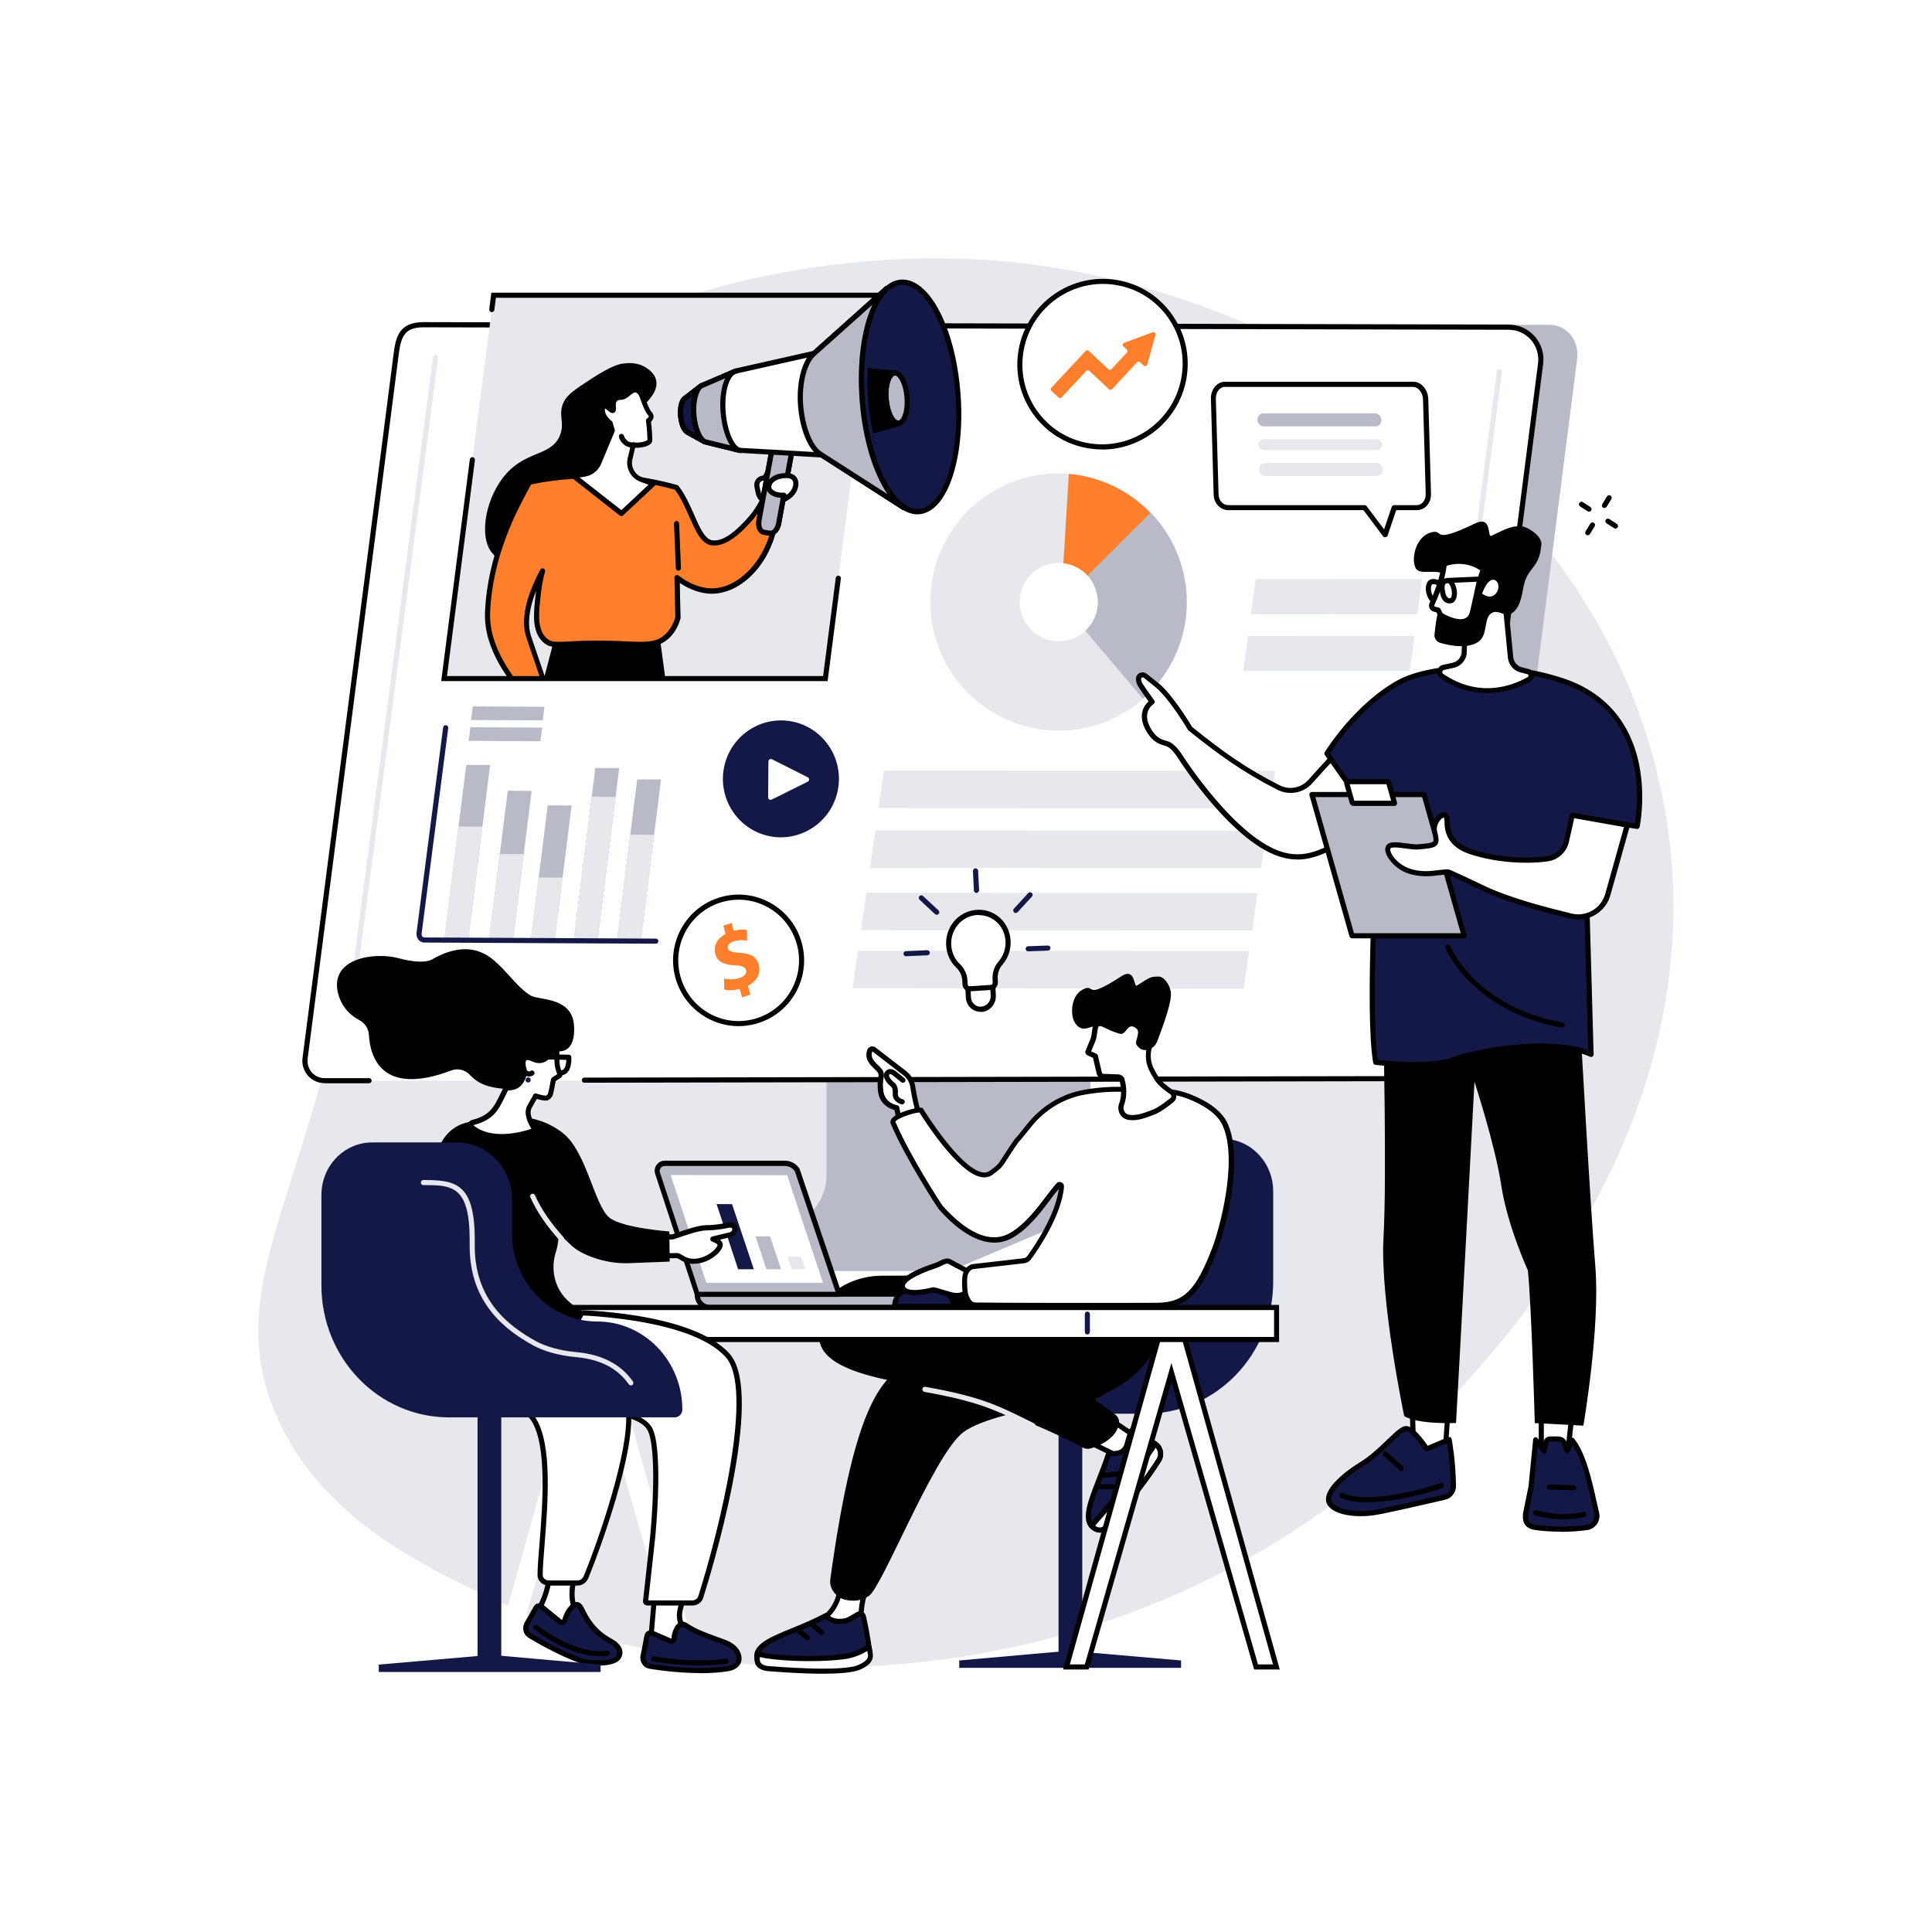 <?xml version="1.0" encoding="UTF-8"?>
<svg id="Capa_2" data-name="Capa 2" xmlns="http://www.w3.org/2000/svg" xmlns:xlink="http://www.w3.org/1999/xlink" viewBox="0 0 220 220">
  <defs>
    <style>
      .cls-1 {
        fill: #ff7f2c;
      }

      .cls-2 {
        fill: #fff;
      }

      .cls-3 {
        fill: none;
      }

      .cls-4 {
        fill: #b8bac8;
      }

      .cls-5 {
        fill: #e7e8ed;
      }

      .cls-6 {
        clip-path: url(#clippath);
      }

      .cls-7 {
        fill: #141847;
      }
    </style>
    <clipPath id="clippath">
      <polygon class="cls-3" points="93.99 77.27 50.57 77.27 56.21 33.62 100.23 30.66 110.1 33.62 112.03 63.27 93.99 77.27"/>
    </clipPath>
  </defs>
  <g id="Capa_1-2" data-name="Capa 1">
    <g>
      <rect class="cls-2" width="220" height="220"/>
      <g id="Marketing_meetup" data-name="Marketing meetup">
        <path class="cls-5" d="M31.29,160.77c4.77,11.5,15.88,16.96,22.98,20.45,27.99,13.75,70.45,12.23,100.98-12.68,7.14-5.83,42.34-36.37,34.05-77.85-7.33-36.67-43.89-58.01-74.64-60.9-25.48-2.39-58.72,6.79-70.44,29.12-7.36,14.04,1.53,18.53-4.45,50.37-5.18,27.56-14.32,37.42-8.48,51.48Z"/>
        <g>
          <g>
            <path class="cls-2" d="M127.17,109.69l-29.78.19c-.19,0-.26.18-.26.35v25.43c0,2.43-16.92,8.76-17.08,8.44l-.02,2.69c0,.5.44.95,1,.95h25.35c1.16,0,2.3-.26,3.35-.7l13.73-5.8c2.47-1.04,4.03-3.29,4.03-5.73v-25.45c0-.17-.12-.35-.31-.35Z"/>
            <path class="cls-4" d="M94.12,108.39v25.43c0,2.51-1.61,4.79-4.13,5.87l-9.26,3.97c-.6.26-.4,1.07.27,1.07h25.44c1.14,0,2.27-.23,3.31-.66l10.26-4.34c2.54-1.08,4.17-3.37,4.17-5.89v-25.46c0-.1-.09-.19-.21-.19h-29.64c-.12,0-.21.08-.21.19Z"/>
          </g>
          <g>
            <path class="cls-4" d="M38.65,122.8l122.44.27h2.13s3.95.01,3.95.01c1.12,0,2.05-.88,2.19-2l10.24-80.29c.25-1.95-1.17-3.8-3.13-3.8l-126.86.12-10.96,85.7Z"/>
            <path class="cls-2" d="M171.71,36.97c2.21,0,4,2.23,3.72,4.44l-10.31,79.68c-.14,1.12-1.09,1.96-2.21,1.96l-.97.04-124.99-.04c-1.35,0-2.39-1.19-2.21-2.53l10.52-81.3c.14-1.12,1-2.24,2.12-2.24h124.33Z"/>
            <path d="M36.95,123.34c-.72,0-1.41-.31-1.89-.86-.48-.55-.71-1.28-.61-2.01l5.24-40.47c.57-4.4,1.16-8.94,1.73-13.37,1.38-10.67,2.69-20.74,3.41-26.41.25-1.92.67-3.52,3.36-3.54l123.61.28c1.13,0,2.21.49,2.96,1.34.76.86,1.11,2.01.96,3.14l-10.17,79.33c-.17,1.29-1.33,2.34-2.6,2.34l-96.41.18h0c-.16,0-.29-.13-.29-.29,0-.16.13-.29.29-.29l96.41-.18c.97,0,1.9-.84,2.02-1.83l10.17-79.33c.12-.97-.17-1.95-.82-2.68-.64-.73-1.56-1.14-2.52-1.14l-123.61-.28c-2.05.02-2.51.95-2.78,3.03-.72,5.68-2.03,15.75-3.41,26.42-.57,4.43-1.16,8.97-1.73,13.37l-5.24,40.47c-.07.56.1,1.12.47,1.55.37.42.9.66,1.45.66h5.08s0,0,0,0c.16,0,.29.13.29.29,0,.16-.13.29-.29.29h-5.08Z"/>
          </g>
          <path class="cls-5" d="M160.83,118.3s-.03,0-.04,0c-.16-.02-.27-.17-.25-.33l9.91-75.69c.02-.16.17-.27.33-.25.16.02.27.17.25.33l-9.91,75.69c-.02.15-.14.25-.29.25Z"/>
          <path class="cls-5" d="M39.89,115.15s-.03,0-.04,0c-.16-.02-.27-.17-.25-.33l9.71-74.15c.02-.16.17-.27.33-.25.16.02.27.17.25.33l-9.71,74.15c-.02.15-.14.25-.29.25Z"/>
        </g>
        <g>
          <polygon class="cls-5" points="93.99 77.27 50.57 77.27 56.21 33.62 99.63 33.62 93.99 77.27"/>
          <path d="M98.18,45.17s-.03,0-.04,0c-.16-.02-.27-.17-.25-.33l1.41-10.93h-42.83l-.18,1.38c-.02.16-.17.27-.33.25-.16-.02-.27-.17-.25-.33l.24-1.88h44.01l-1.5,11.59c-.02.15-.14.25-.29.25Z"/>
          <g class="cls-6">
            <g>
              <path d="M68.72,64.93c-.13.22-.3.42-.51.58-.54.42-1.25.51-1.93.58-.56.06-1.13.12-1.68.02-1.1-.19-2.01-.98-3.09-1.24-.73-.17-1.5-.09-2.25-.1-1.42-.02-2.42-.78-3.28-1.88-1.52-1.94-.6-6.44,1.69-8.97,2.41-2.68,5.28-1.98,6.15-4.5.5-1.45-.36-2.25.43-3.75.41-.78,1.29-1.36,3.05-2.51,2.41-1.58,3.32-1.72,3.64-1.76.53-.07,1.61-.18,2.61.46.3.19,1.04.67,1.18,1.53.15.9-.45,1.65-.77,2.06-.73.92-1.47,1.07-1.94,1.47-2.13,1.82.59,5.46-1.08,10.16-.36,1.01-.95,1.87-1.4,2.83-.59,1.25-.11,1.68-.24,2.88-.08.73-.19,1.52-.55,2.13Z"/>
              <g>
                <path class="cls-7" d="M69.99,113.05l-1.14,1.63c0,.16.06.32.19.54.68,1.15,3.16.79,3.76.71,2.18-.31,2.6-1.12,4.57-1.43,1.35-.21,2.5-.05,3.24.11-.05-.2-.15-.51-.39-.82-.33-.43-.94-.92-2.05-1.13-2.22-.42-8.17.38-8.17.38Z"/>
                <g>
                  <g>
                    <path class="cls-2" d="M75.49,122.66s3.5,2.15,3.96-.33c.01-.08-1.24-10.69-1.24-10.69l-4.88,1.59,2.17,9.43Z"/>
                    <path d="M78.05,123.82c-1.22,0-2.64-.86-2.71-.91-.07-.04-.11-.11-.13-.18l-2.17-9.43c-.03-.15.05-.3.19-.34l4.88-1.59c.08-.03.17-.02.25.03.07.05.12.12.13.21,1.26,10.65,1.25,10.72,1.24,10.77-.12.63-.42,1.07-.91,1.28-.24.11-.5.15-.77.15ZM75.74,122.47c.61.35,2.05,1.01,2.84.66.3-.13.48-.4.56-.82-.05-.53-.84-7.26-1.2-10.28l-4.29,1.4,2.08,9.05Z"/>
                  </g>
                  <g>
                    <path class="cls-7" d="M74.55,125.17l9.34,1.73c.25.05.49-.14.5-.4l.03-.55c-.09-.51-.36-.96-.76-1.28l-4.57-3.67s-1.7.05-1.87,1.79c0,0-.91-1.26-2.06-.71,0,0-.64,1.25-.87,2.72-.03.17.09.33.26.36Z"/>
                    <path d="M81.63,124.78s-.06,0-.1-.02c-2.43-.86-3.67-2.45-3.72-2.52-.1-.13-.07-.31.05-.41.13-.1.31-.07.41.05.02.03,1.21,1.53,3.45,2.32.15.05.23.22.18.37-.04.12-.15.19-.27.19Z"/>
                    <path d="M84.07,126.6s-.04,0-.05,0l-9.4-1.74c-.16-.03-.26-.18-.23-.34.03-.16.18-.26.34-.23l9.4,1.74c.16.03.26.18.23.34-.03.14-.15.24-.29.24Z"/>
                  </g>
                </g>
                <path class="cls-7" d="M56.6,113.31c-.79-.34-2.31-.98-2.46-2.13-.11-.87.61-1.62.78-1.79,2.04-2.11,7.45-1.81,10.01,1.1,1.35,1.53,2.02,3.92,1.33,4.52-.42.36-1.06-.18-2.78-.65-3.21-.89-4.26.08-6.88-1.04Z"/>
                <g>
                  <path class="cls-2" d="M57.88,108.92c-.15.06-.36,10.82-.36,10.82l3.33,1.05,1.7-10.09-4.67-1.78Z"/>
                  <path d="M60.86,121.07s-.06,0-.09-.01l-3.33-1.05c-.12-.04-.21-.15-.2-.28,0-.03.05-2.72.12-5.39.15-5.59.17-5.6.42-5.69.07-.03.14-.03.21,0l4.67,1.78c.13.05.21.18.18.32l-1.7,10.09c-.01.08-.06.16-.14.2-.05.03-.1.04-.15.04ZM57.82,119.52l2.81.88,1.6-9.52-4.11-1.56c-.1,1.35-.23,6.55-.3,10.2Z"/>
                </g>
                <g>
                  <path class="cls-7" d="M66.05,123.6l-9.39-1.73s.08-2.4.81-3.34l.23.38c.12.2.38.26.58.14.44-.27,1.19-.69,1.8-.85,1.19-.3,4.41,2.87,5.66,3.98.3.26.43.66.36,1.05l-.07.37Z"/>
                  <path d="M65.75,123.08s-.04,0-.05,0l-8.75-1.62c-.16-.03-.26-.18-.23-.34.03-.16.18-.26.34-.23l8.75,1.62c.16.03.26.18.23.34-.03.14-.15.24-.29.24Z"/>
                  <path d="M62.02,121.22c-.06,0-.12-.02-.18-.06l-2.45-1.87c-.13-.1-.15-.28-.06-.41.1-.13.28-.15.41-.06l2.45,1.87c.13.1.15.28.06.41-.06.08-.14.11-.23.11Z"/>
                </g>
                <path d="M80.6,114.61c-.75-6.08-1.52-12.15-2.3-18.23-1.06-8.19-2.15-16.37-3.27-24.55-4.03-.26-12.28-4.89-12.08-.79.1,2.03-.02,2.46-.21,3.17-1.42,5.59-2.75,9.53-3,10.95-.21,1.26-.86,5.04-1.89,10.18-.17.84-.36,1.73-.59,2.81-1.19,5.42-1.8,6.68-2.65,11.11-.12.62-.23,1.23-.33,1.82,2.08-.02,4.39.29,6.72,1.29,1.84.79,1.98,1.27,3.66,1.83.55.18,1.08.31,1.59.39,2.06-19.24,2.97-23.57,2.97-23.57-.23,4.31-.37,8.84-.38,13.55,0,3.46.06,6.82.18,10.07,2.16-.23,4.15-.96,6.68-.96,1.32,0,2.97.2,4.89.92Z"/>
                <path class="cls-5" d="M69.29,91s-.03,0-.05,0c-.16-.02-.27-.17-.24-.33l1.46-9.35c.02-.1.08-.18.17-.22l1.36-.61c.15-.07.32,0,.39.15.07.15,0,.32-.15.39l-1.22.55-1.43,9.2c-.02.14-.15.25-.29.25Z"/>
              </g>
              <g>
                <g>
                  <g>
                    <path class="cls-1" d="M60.3,54.88c1.4-.28,3.01-.54,4.85-.66.75-.05,2.59-.14,4.96.05,1.82.14,4.19.47,6.92,1.22,1.77,2.27,2.34,6.05,4.01,6.3,1.62.25,3.34-1.58,4.14-2.44.87-.93,1.4-1.86,1.71-2.51l1.6.19c.05,6.14-3.95,10.32-7.51,10.26-1.27-.02-2.69-.59-3.87-1.52.03,1.53.06,3.05.1,4.55-.18.64-.55,1.52-1.33,2.2-1.42,1.23-3.03.77-7.05.71-4.91-.07-5.87.57-6.85-.42-1.16-1.16-.92-3.16-.65-5.43.1-.86.26-1.66.46-2.38-1.96,3.67-2.06,5.94-1.6,7.41.09.28.3.88,1.36,4.02.56,1.64,1.01,2.99,1.31,3.88-.36.48-.77.92-1.23,1.28-1.23-2.01-6.34-6.43-6.11-11.89.3-7.13,3.58-12.57,4.78-14.83Z"/>
                    <path d="M61.63,81.89s-.03,0-.05,0c-.08-.01-.15-.06-.2-.13-.28-.45-.77-1.05-1.35-1.75-1.98-2.39-4.98-6.01-4.8-10.3.28-6.61,3.11-11.83,4.48-14.33.12-.23.24-.44.33-.62.04-.08.11-.13.2-.15,1.7-.34,3.3-.56,4.89-.66,1.59-.1,3.32-.08,5.01.05,2.34.18,4.69.6,6.97,1.23.06.02.11.05.15.1.76.97,1.3,2.2,1.78,3.29.63,1.43,1.22,2.78,2.05,2.9,1.48.23,3.1-1.52,3.88-2.35.67-.72,1.23-1.53,1.66-2.43.05-.11.17-.18.3-.16l1.6.19c.15.02.26.14.26.29.03,3.34-1.14,6.42-3.2,8.46-1.39,1.38-3.03,2.11-4.61,2.09-1.16-.02-2.43-.46-3.57-1.23.02,1.33.05,2.66.09,3.96,0,.03,0,.06-.01.09-.28.98-.76,1.77-1.42,2.34-1.18,1.02-2.47.97-4.82.86-.7-.03-1.5-.07-2.43-.08-1.76-.03-3.02.04-3.94.09-1.69.09-2.39.13-3.11-.59-1.26-1.26-1.01-3.3-.74-5.67,0-.03,0-.06.01-.09-.8,2.03-1,3.73-.59,5.07.04.13.11.35.29.87.2.57.52,1.52,1.07,3.14.55,1.64,1.01,2.99,1.31,3.89.03.09.01.19-.04.27-.4.53-.83.98-1.29,1.34-.05.04-.11.06-.18.06ZM60.49,55.14c-.08.15-.17.32-.27.5-1.34,2.47-4.13,7.61-4.41,14.08-.17,4.07,2.74,7.58,4.67,9.91.48.58.91,1.1,1.22,1.54.29-.26.57-.56.84-.9-.3-.9-.73-2.19-1.26-3.74-.55-1.62-.87-2.57-1.07-3.14-.19-.54-.26-.75-.3-.89-.6-1.94-.05-4.5,1.62-7.63.07-.13.23-.19.36-.13.14.05.21.2.17.35-.21.77-.36,1.56-.45,2.34-.26,2.22-.49,4.13.57,5.19.51.51.98.51,2.66.42.93-.05,2.2-.12,3.98-.09.94.01,1.74.05,2.44.08,2.27.1,3.41.15,4.41-.72.56-.49.98-1.17,1.23-2.02-.04-1.48-.07-2.99-.1-4.51,0-.11.06-.22.16-.27.1-.05.22-.04.31.03,1.15.9,2.5,1.43,3.7,1.46.03,0,.05,0,.08,0,1.4,0,2.86-.68,4.11-1.92,1.9-1.88,2.99-4.7,3.03-7.78l-1.13-.13c-.45.88-1.01,1.68-1.67,2.39-.85.91-2.63,2.8-4.4,2.53-1.14-.18-1.77-1.6-2.49-3.24-.48-1.08-.97-2.2-1.65-3.09-2.22-.61-4.5-1.01-6.77-1.18-1.66-.13-3.36-.15-4.92-.05-1.53.1-3.06.3-4.68.63Z"/>
                  </g>
                  <g>
                    <g>
                      <path class="cls-2" d="M87.1,54.41l1.36-2.65c.09-.18.31-.27.5-.21.22.07.35.3.29.53l-.33,1.13.95,1.1c.29.34.34.83.13,1.22l-.57,1.04c-.29.52-.86.81-1.45.73l-.4-.05c-.61-.08-1.1-.54-1.22-1.15l-.14-.71c-.09-.45.21-.87.66-.94l.23-.03Z"/>
                      <path d="M88.16,57.6c-.08,0-.16,0-.24-.02l-.4-.05c-.73-.1-1.32-.65-1.47-1.38l-.14-.71c-.06-.29,0-.6.18-.84.17-.24.44-.4.73-.44h.08s1.29-2.53,1.29-2.53c.16-.31.51-.46.85-.36.38.11.59.51.48.89l-.29.98.85.98c.37.43.43,1.05.16,1.55l-.57,1.04c-.31.56-.88.89-1.51.89ZM88.83,51.82s-.1.03-.12.07l-1.36,2.65c-.04.08-.13.14-.22.16l-.23.03c-.14.02-.26.09-.34.2-.08.11-.11.25-.08.39l.14.71c.1.48.49.85.97.91l.4.05c.47.06.93-.16,1.16-.58l.57-1.04c.16-.28.12-.64-.09-.89l-.95-1.1c-.06-.08-.09-.18-.06-.27l.33-1.13c.02-.07-.02-.15-.09-.17-.01,0-.03,0-.04,0ZM87.1,54.41h0,0Z"/>
                    </g>
                    <g>
                      <path class="cls-2" d="M87.1,54.41l.95.3s0,.82-.61.69l-.34-.99Z"/>
                      <path d="M87.56,55.71c-.06,0-.12,0-.18-.02-.16-.03-.26-.19-.23-.35.03-.16.19-.26.35-.23.09.02.12,0,.13-.01.04-.03.07-.11.1-.19l-.71-.23c-.15-.05-.24-.21-.19-.37.05-.15.21-.24.37-.19l.95.3c.12.04.2.15.2.28,0,.06-.01.58-.34.84-.09.07-.24.15-.44.15Z"/>
                    </g>
                    <g>
                      <path class="cls-2" d="M89.16,53.5l-.49,1.35.49-1.35Z"/>
                      <path d="M88.67,55.14s-.07,0-.1-.02c-.15-.06-.23-.22-.17-.37l.49-1.35c.06-.15.22-.23.37-.17.15.06.23.22.17.37l-.49,1.35c-.04.12-.15.19-.27.19Z"/>
                    </g>
                    <g>
                      <path class="cls-2" d="M89.71,54.24l-.4,1.07.4-1.07Z"/>
                      <path d="M89.3,55.6s-.07,0-.1-.02c-.15-.06-.23-.22-.17-.38l.4-1.07c.06-.15.23-.23.38-.17.15.06.23.22.17.38l-.4,1.07c-.04.12-.16.19-.27.19Z"/>
                    </g>
                  </g>
                </g>
                <path d="M77.25,64.99c-.16,0-.28-.12-.29-.28l-.21-5.08c0-.16.12-.3.28-.3.16,0,.3.12.3.28l.21,5.08c0,.16-.12.3-.28.3,0,0,0,0-.01,0Z"/>
              </g>
              <g>
                <g>
                  <path class="cls-2" d="M73.05,54.6c-.97-.35-1.52-1.37-1.28-2.37l.37-1.56c.96.1,1.83-.21,1.88-.51.03-.15-.06-1.64-.17-2.27.21-.12.51-.49.16-.81-.35-.33-.94-2.1-.94-2.1-.86-1.48-1.51.26-2.35.26-.59,0-.96.29-.88,1.07.08.78-.26.33-.64.05-.38-.29-.69-.18-.59.54.1.72.86,1.28.86,1.28l.25.85-1.53,3.67c-.29.69-.92,1.19-1.66,1.31l-1.22.2,5.45,4.28,3.63-3.39-1.35-.49Z"/>
                  <path d="M70.76,58.77c-.06,0-.13-.02-.18-.06l-5.45-4.28c-.09-.07-.13-.19-.1-.3.03-.11.12-.2.24-.21l1.22-.2c.65-.1,1.18-.53,1.43-1.13l1.49-3.57-.2-.66c-.22-.18-.8-.72-.9-1.41-.07-.48.02-.8.27-.95.13-.08.4-.16.78.14.06.04.11.09.16.13-.03-.42.06-.74.27-.97.2-.23.51-.34.9-.34h0c.2,0,.44-.19.67-.38.32-.25.67-.54,1.1-.46.31.06.58.29.83.73.01.02.02.04.02.05.27.82.68,1.81.86,1.98.19.18.28.4.25.63-.03.21-.15.4-.29.53.09.69.18,1.99.14,2.19-.09.52-1.05.79-1.95.76l-.31,1.32c-.2.86.27,1.73,1.1,2.03l1.35.49c.1.03.17.12.19.22.02.1-.01.2-.09.27l-3.63,3.39c-.06.05-.13.08-.2.08ZM66.02,54.38l4.73,3.71,3.1-2.9-.9-.32c-1.11-.4-1.74-1.57-1.47-2.71l.37-1.56c.03-.14.17-.24.31-.22.82.09,1.46-.16,1.57-.28,0-.23-.07-1.56-.17-2.15-.02-.12.04-.25.15-.31.07-.04.16-.14.17-.22,0-.02,0-.06-.07-.13-.37-.35-.89-1.82-1.01-2.19-.15-.25-.3-.4-.42-.42-.17-.03-.4.16-.63.34-.29.24-.63.51-1.04.51,0,0,0,0,0,0-.22,0-.38.05-.47.15-.13.14-.13.4-.11.6.02.2.06.58-.21.72-.25.13-.48-.07-.71-.26-.06-.05-.12-.1-.19-.15-.06-.04-.1-.06-.13-.08-.01.05-.02.16,0,.34.09.59.74,1.08.75,1.08.05.04.09.09.11.15l.25.85c.02.06.02.13-.01.2l-1.53,3.67c-.33.79-1.03,1.35-1.88,1.48l-.57.09Z"/>
                </g>
                <path d="M72.05,50.97c-.99,0-1.46-.78-1.57-1.2-.04-.16.05-.32.21-.36.16-.04.31.05.36.21.02.08.24.8,1.07.76.16,0,.3.12.31.28,0,.16-.12.3-.28.31-.03,0-.07,0-.1,0Z"/>
              </g>
              <g>
                <path class="cls-7" d="M88.15,49.88l-1.71,9.36c-.13.69.12,1.3.54,1.37l.7.11c.43.07.87-.43,1-1.12l1.71-9.36-2.24-.36Z"/>
                <path d="M87.76,61.01s-.08,0-.13-.01l-.7-.11c-.22-.04-.42-.16-.56-.37-.23-.33-.31-.83-.22-1.34l1.71-9.36c.03-.16.18-.26.33-.24l2.24.36c.08.01.15.06.19.12.05.06.06.14.05.22l-1.71,9.36c-.15.79-.66,1.36-1.21,1.36ZM88.39,50.21l-1.66,9.08c-.08.42.01.74.12.9.05.08.11.12.18.13l.7.11c.23.04.56-.33.66-.88l1.66-9.07-1.67-.27Z"/>
              </g>
              <g>
                <g>
                  <g>
                    <path class="cls-4" d="M90.24,51.07l-1.56,8.53c-.13.69-.57,1.19-1,1.12l-.7-.11c-.43-.07-.67-.68-.54-1.37l1.6-8.77,2.2.6Z"/>
                    <path d="M87.76,61.01s-.08,0-.13-.01l-.7-.11c-.22-.04-.42-.16-.56-.37-.23-.33-.31-.83-.22-1.34l1.6-8.77c.01-.08.06-.15.13-.19.07-.04.15-.06.23-.03l2.2.6c.15.04.24.18.21.33l-1.56,8.53c-.15.79-.66,1.36-1.21,1.36ZM88.27,50.83l-1.55,8.46c-.08.42.01.74.12.9.05.08.11.12.18.13l.7.11c.23.04.56-.33.66-.88l1.51-8.27-1.64-.45Z"/>
                  </g>
                  <g>
                    <path class="cls-2" d="M88.1,56.19c.31.16.84.3,1.53.15.73-.16,1.11-1.13.94-1.62-.25-.7-1.18-.61-1.77-.49-.48.1-1.03.45-1.16.8-.2.53-.11.86.46,1.16Z"/>
                    <path d="M89.18,57.19c-.1,0-.21-.06-.26-.15-.06-.12-.04-.26.06-.35-.38-.01-.74-.09-1.02-.24-.68-.36-.86-.83-.6-1.52.18-.47.84-.87,1.38-.98,1.05-.21,1.73-.04,2.03.52,0,.01.06.12.07.17.23.65-.05,1.63-1.03,2.26-.05.04-.24.14-.5.28-.04.02-.09.03-.14.03ZM89.27,56.1c.15,0,.27.11.29.26.71-.49.86-1.19.74-1.54-.01-.03-.04-.09-.04-.09-.2-.37-.87-.32-1.4-.21-.44.09-.87.4-.95.61-.15.39-.12.56.33.8.09.05.44.21,1.01.17,0,0,.02,0,.02,0Z"/>
                  </g>
                </g>
                <g>
                  <path class="cls-2" d="M92.72,40.23l-9.01,2.03-3.88,1.67-1.85,1.43h-.01c-.34.25-.54,1.05-.47,1.98.07.92.4,1.67.77,1.86h-.01s1.94,1.08,1.94,1.08l4.06,1,9.3.52,9.32,5.98.07.03c-2.34-1.54-4.32-6.36-4.78-12.2-.46-5.83.74-10.89,2.8-12.76h0s-8.16,7.29-8.16,7.29l-.1.09Z"/>
                  <g>
                    <ellipse class="cls-7" cx="103.62" cy="45.21" rx="5.48" ry="13.11" transform="translate(-3.25 8.34) rotate(-4.54)"/>
                    <path d="M104.47,58.57c-3.15,0-6.03-5.6-6.6-12.93-.42-5.36.55-10.28,2.48-12.53.67-.78,1.42-1.2,2.22-1.27,3.23-.24,6.21,5.43,6.8,12.92.42,5.36-.55,10.28-2.48,12.53-.67.78-1.42,1.2-2.22,1.27-.07,0-.13,0-.2,0ZM102.77,32.42c-.05,0-.1,0-.15,0-.65.05-1.26.41-1.83,1.06-1.83,2.14-2.75,6.89-2.34,12.1.54,6.8,3.27,12.39,6.03,12.39.05,0,.1,0,.15,0,.65-.05,1.26-.41,1.83-1.06,1.83-2.14,2.75-6.89,2.34-12.1-.54-6.8-3.27-12.39-6.03-12.39Z"/>
                  </g>
                  <g>
                    <path class="cls-4" d="M103.29,45.24c.12,1.58-.31,2.9-.97,2.95-.66.05-1.3-1.19-1.42-2.77-.12-1.58.31-2.9.97-2.95.66-.05,1.3,1.19,1.42,2.77Z"/>
                    <path d="M102.28,48.48c-.93,0-1.55-1.55-1.67-3.04-.1-1.25.13-2.37.6-2.91.18-.21.41-.34.64-.36.02,0,.04,0,.06,0,.93,0,1.55,1.55,1.67,3.04.1,1.25-.13,2.37-.6,2.91-.18.21-.41.34-.64.36-.02,0-.04,0-.06,0ZM101.91,42.76s-.01,0-.02,0c-.08,0-.16.06-.24.15-.3.35-.55,1.25-.46,2.48.12,1.57.74,2.54,1.11,2.5.08,0,.16-.06.24-.15.3-.35.55-1.25.46-2.48-.12-1.55-.72-2.5-1.09-2.5Z"/>
                  </g>
                  <path d="M102.95,58.11s-.08,0-.12-.03l-.07-.03s-.02-.01-.04-.02l-9.25-5.94-9.22-.52s-.04,0-.05,0l-4.06-1s-.05-.02-.07-.03l-1.94-1.08s-.05-.03-.06-.05c-.44-.3-.76-1.08-.84-2.05-.08-1.04.15-1.9.58-2.22,0,0,.01-.01.02-.01l1.85-1.43s.04-.03.06-.04l3.88-1.67s.03-.01.05-.02l8.93-2.01,8.2-7.33c.12-.11.3-.1.41.02.11.12.1.31-.02.41-2.03,1.84-3.15,6.99-2.71,12.53.44,5.54,2.35,10.47,4.65,11.98.13.08.17.25.09.39-.05.1-.15.15-.26.15ZM84.31,51l9.27.52c.05,0,.1.02.14.05l7.33,4.71c-1.63-2.36-2.83-6.26-3.17-10.63-.34-4.33.23-8.35,1.45-10.93l-6.42,5.74s-.08.06-.13.07l-8.98,2.02-3.82,1.64-1.82,1.41s-.02.02-.03.02c-.19.13-.42.74-.34,1.7.07.94.4,1.52.61,1.63.02.01.04.03.06.04l1.84,1.02,4,.99Z"/>
                  <g>
                    <path class="cls-4" d="M92.74,40.21l8.24-7.36h0c-2.06,1.87-3.26,6.94-2.8,12.77.46,5.84,2.44,10.66,4.78,12.2l-.07-.03-9.3-5.97-.22-.14c-1.08-.7-2-2.88-2.2-5.52-.21-2.71.52-5.01,1.47-5.86l.1-.09Z"/>
                    <path d="M102.95,58.11s-.08,0-.12-.03l-.07-.03s-.02-.01-.04-.02l-9.52-6.11c-1.19-.77-2.13-3.08-2.33-5.75-.2-2.59.45-5.1,1.57-6.1l.1-.09,8.23-7.36c.12-.11.3-.1.41.02.11.12.1.31-.02.41-2.03,1.84-3.15,6.99-2.71,12.53.44,5.54,2.35,10.47,4.65,11.98.13.08.17.25.09.39-.05.1-.15.15-.26.15ZM99.33,34.71l-6.4,5.72s0,0,0,0l-.1.09c-.84.74-1.58,2.91-1.37,5.61.19,2.45,1.04,4.63,2.07,5.3l.21.14,7.32,4.7c-1.63-2.36-2.83-6.26-3.17-10.63-.34-4.33.23-8.35,1.45-10.93ZM92.74,40.21h0,0Z"/>
                  </g>
                  <path d="M80.1,50.52s-.1-.01-.14-.04l-1.84-1.02s-.05-.03-.06-.05c-.44-.3-.76-1.08-.84-2.05-.08-1.04.15-1.9.58-2.22,0,0,.01-.01.02-.01l1.85-1.43c.13-.1.31-.08.41.05.1.13.08.31-.05.41l-1.85,1.43s-.02.02-.03.02c-.19.13-.42.74-.34,1.7.07.94.4,1.52.61,1.63.02.01.04.03.06.04l1.77.99c.14.08.19.26.11.4-.05.1-.15.15-.25.15Z"/>
                  <g>
                    <path class="cls-7" d="M80.22,50.28c-.61-.31-1.11-1.57-1.23-3.07-.12-1.59.28-3,.9-3.31l-1.91,1.45h-.01c-.34.25-.54,1.05-.47,1.98.07.92.4,1.67.77,1.86h-.01s1.97,1.08,1.97,1.08Z"/>
                    <path d="M80.22,50.57s-.09-.01-.13-.03c-.02,0-.03-.02-.05-.03l-1.92-1.05s-.05-.03-.07-.05c-.44-.3-.76-1.08-.84-2.05-.08-1.04.15-1.9.58-2.22,0,0,.01-.01.02-.01l1.67-1.27c.09-.09.19-.16.29-.21.13-.07.3-.02.38.11.08.13.05.29-.07.39l-.22.17c-.38.42-.67,1.55-.57,2.89.12,1.51.62,2.56,1.04,2.81l.04.02c.14.08.19.25.12.39-.05.1-.15.16-.26.16ZM78.47,48.99l.73.4c-.25-.58-.42-1.33-.49-2.15-.06-.81,0-1.57.17-2.19l-.7.54s-.02.02-.03.03c-.19.13-.42.74-.34,1.7.07.94.4,1.52.61,1.63.02.01.04.03.06.04Z"/>
                  </g>
                  <g>
                    <path class="cls-4" d="M84.12,51.25l.17.04c-.95-.19-1.78-2.1-1.96-4.4-.18-2.35.43-4.35,1.38-4.62l-.13.06-3.68,1.58c-.62.29-1.03,1.72-.91,3.31.12,1.54.67,2.83,1.3,3.09l3.82.94Z"/>
                    <path d="M84.29,51.58s-.04,0-.06,0c0,0-.01,0-.02,0l-.16-.03s0,0-.01,0l-3.82-.94s-.03,0-.04-.01c-.87-.36-1.36-1.94-1.47-3.34-.14-1.73.32-3.24,1.07-3.6l3.61-1.55c.08-.04.16-.08.25-.1.15-.04.3.04.35.18.05.14-.02.3-.16.37l-.19.08c-.65.4-1.18,2.09-1.01,4.25.19,2.37,1.03,3.99,1.72,4.14h.01c.16.03.26.19.23.35-.03.14-.15.23-.29.23ZM80.39,50.03l2.75.68c-.61-.92-.98-2.42-1.09-3.8-.12-1.53.09-2.92.53-3.83l-2.55,1.1c-.45.21-.85,1.48-.73,3.02.12,1.52.65,2.63,1.1,2.84Z"/>
                  </g>
                  <g>
                    <path d="M101.87,42.47c-.66.05-1.12,1.37-.97,2.95.26,2.65,1.29,2.78,1.41,2.79,0,0,0,0,0,0l-2.67.77c-.24-1.07-.41-2.23-.51-3.43-.09-1.16-.1-2.28-.04-3.33l2.78.25Z"/>
                    <path d="M99.43,49.35l-.07-.3c-.25-1.11-.42-2.28-.51-3.47-.09-1.14-.11-2.28-.05-3.37l.02-.3,3.08.28v.58c-.11,0-.2.09-.26.17-.3.36-.56,1.26-.44,2.47.24,2.45,1.13,2.52,1.14,2.52h.24s.06.49.06.49l-.24.09-2.97.85ZM99.37,42.53c-.04.97-.02,1.98.06,2.99.08,1.06.23,2.1.44,3.09l1.69-.49c-.38-.38-.8-1.14-.95-2.68-.11-1.11.08-2.17.47-2.76l-1.72-.16Z"/>
                  </g>
                </g>
              </g>
            </g>
          </g>
          <path d="M94.25,77.56h-44.01l3.26-25.25c.02-.16.17-.27.33-.25.16.02.27.17.25.33l-3.18,24.59h42.83l1.44-11.18c.02-.16.17-.27.33-.25.16.02.27.17.25.33l-1.51,11.69Z"/>
        </g>
        <g>
          <g>
            <g>
              <polygon class="cls-4" points="53.33 106.9 50.61 106.89 53.09 87.1 55.81 87.11 53.33 106.9"/>
              <polygon class="cls-5" points="53.33 106.9 50.61 106.89 52.21 94.12 54.93 94.14 53.33 106.9"/>
              <polygon class="cls-4" points="58.42 106.93 55.7 106.92 57.82 90.04 60.54 90.06 58.42 106.93"/>
              <polygon class="cls-5" points="58.42 106.93 55.7 106.92 56.92 97.25 59.63 97.26 58.42 106.93"/>
              <polygon class="cls-4" points="63.17 107.04 60.45 107.03 62.37 91.71 65.09 91.72 63.17 107.04"/>
              <polygon class="cls-5" points="63.17 107.04 60.45 107.03 61.34 99.92 64.06 99.93 63.17 107.04"/>
              <polygon class="cls-4" points="68.03 107.25 65.31 107.24 67.79 87.45 70.51 87.46 68.03 107.25"/>
              <polygon class="cls-5" points="68.03 107.25 65.31 107.24 67.38 90.73 70.1 90.75 68.03 107.25"/>
              <polygon class="cls-4" points="72.97 107.19 70.25 107.17 72.56 88.75 75.27 88.76 72.97 107.19"/>
              <polygon class="cls-5" points="72.97 107.19 70.25 107.17 71.77 95.04 74.49 95.06 72.97 107.19"/>
            </g>
            <path class="cls-7" d="M74.67,107.46h0l-26.34-.13c-.26,0-.5-.11-.67-.31-.18-.21-.26-.5-.23-.79l3.03-23.4c.02-.16.16-.27.33-.25.16.02.27.17.25.33l-3.03,23.4c-.02.13.01.25.09.33.06.07.14.11.24.11l26.34.13c.16,0,.29.13.29.29,0,.16-.13.29-.29.29Z"/>
            <g>
              <polygon class="cls-4" points="61.81 82.03 53.64 81.99 53.84 80.44 62 80.48 61.81 82.03"/>
              <polygon class="cls-4" points="61.54 84.41 53.37 84.36 53.57 82.81 61.74 82.85 61.54 84.41"/>
            </g>
          </g>
          <g>
            <polygon class="cls-5" points="161.4 69.94 142.44 69.95 142.97 65.96 161.93 65.95 161.4 69.94"/>
            <polygon class="cls-5" points="160.54 76.41 141.58 76.41 142.11 72.43 161.07 72.42 160.54 76.41"/>
          </g>
          <g>
            <ellipse class="cls-5" cx="120.56" cy="68.55" rx="14.62" ry="14.65" transform="translate(-14.07 35.25) rotate(-15.73)"/>
            <path class="cls-4" d="M120.83,68.57l9.32,11c3.56-3.13,5.53-7.93,4.84-12.99-.44-3.2-1.88-6.02-3.96-8.19l-10.19,10.17Z"/>
            <path class="cls-1" d="M121.71,53.97l-.89,14.61,10.19-10.17c-2.42-2.51-5.71-4.14-9.3-4.44Z"/>
            <ellipse class="cls-2" cx="120.56" cy="68.55" rx="4.45" ry="4.46" transform="translate(-14.07 35.26) rotate(-15.73)"/>
          </g>
          <g>
            <polygon class="cls-5" points="144.59 92.04 100.04 92.02 100.66 87.75 145.21 87.77 144.59 92.04"/>
            <polygon class="cls-5" points="143.6 98.85 99.06 98.83 99.68 94.56 144.22 94.58 143.6 98.85"/>
            <polygon class="cls-5" points="142.58 105.95 98.03 105.93 98.65 101.66 143.2 101.68 142.58 105.95"/>
            <polygon class="cls-5" points="141.62 112.56 97.08 112.54 97.69 108.27 142.24 108.29 141.62 112.56"/>
          </g>
        </g>
        <g>
          <g>
            <g>
              <path class="cls-7" d="M123.28,136.16v3.87c0,5.54-4.34,10.03-9.7,10.03s-9.7,4.49-9.7,10.03c0,.49.4.89.89.89h25.67c8.03,0,14.54-6.73,14.54-15.04v-10.29c0-3.3-2.59-5.98-5.78-5.98h-9.65c-3.46,0-6.27,2.9-6.27,6.48Z"/>
              <rect class="cls-7" x="120.54" y="160.12" width="2.7" height="29.39"/>
              <polygon class="cls-7" points="109.23 189.08 121.19 188.02 122.28 188.02 134.49 189.08 134.49 189.92 109.23 189.92 109.23 189.08"/>
            </g>
            <g>
              <g>
                <g>
                  <polygon class="cls-2" points="126.24 161.5 129.9 163.97 128.05 166.18 123.83 164.11 126.24 161.5"/>
                  <path d="M128.05,166.47s-.09,0-.13-.03l-4.22-2.07c-.08-.04-.14-.12-.16-.21-.02-.09.01-.18.07-.25l2.41-2.6c.1-.11.26-.12.38-.04l3.66,2.47c.07.05.11.12.13.2.01.08-.01.16-.07.23l-1.86,2.21c-.06.07-.14.1-.22.1ZM124.31,164.02l3.66,1.8,1.5-1.79-3.19-2.15-1.97,2.13Z"/>
                </g>
                <g>
                  <g>
                    <path class="cls-7" d="M129.27,162.86c.55.34,1.56.99,2.39,1.67.52.42.64,1.18.28,1.75-1.01,1.61-3.52,5.1-6.09,7.71-.18.18-.59.4-1.15.1-1.91-1.04.13-4.3,1.5-8.48l.98-.11c.52-.06.96-.43,1.11-.93l.43-1.48c.07-.23.34-.34.54-.21Z"/>
                    <path d="M125.25,174.52c-.21,0-.44-.05-.68-.18-1.66-.9-.8-3.11.29-5.9.34-.89.74-1.89,1.08-2.93l.06-.18,1.17-.13c.41-.05.74-.33.86-.73l.43-1.48c.06-.2.2-.36.4-.43.19-.07.4-.05.58.05.54.34,1.58,1,2.42,1.69.63.51.78,1.43.34,2.13-1.05,1.69-3.56,5.14-6.12,7.76-.18.18-.47.34-.82.34ZM126.43,165.87c-.33.99-.7,1.94-1.03,2.78-1.12,2.88-1.7,4.55-.55,5.17.47.25.75,0,.8-.05,2.54-2.58,5-5.99,6.05-7.66.28-.45.19-1.04-.22-1.37-.82-.67-1.83-1.32-2.36-1.65-.02-.02-.05-.01-.06,0-.01,0-.04.02-.05.05l-.43,1.48c-.18.62-.71,1.07-1.35,1.14l-.8.09Z"/>
                  </g>
                  <g>
                    <path class="cls-2" d="M131.54,164.43s.08.07.13.1c.52.42.64,1.18.28,1.75-1.01,1.61-3.52,5.1-6.09,7.71-.18.18-.59.4-1.15.1-.17-.09-.42-.33-.42-.33l.17-.19c2.47-2.73,4.75-5.65,6.8-8.72l.28-.42Z"/>
                    <path d="M125.25,174.52c-.21,0-.44-.05-.68-.18-.2-.11-.45-.35-.48-.38-.11-.11-.12-.29-.02-.41l.17-.19c2.46-2.71,4.74-5.64,6.77-8.68l.28-.42c.05-.07.12-.11.2-.13.08-.01.16,0,.23.06l.13.1c.63.51.78,1.43.34,2.13-1.05,1.69-3.56,5.14-6.12,7.76-.18.18-.47.34-.82.34ZM124.71,173.73c.05.04.1.08.14.1.47.25.75,0,.8-.05,2.54-2.58,5-5.99,6.05-7.66.25-.4.2-.92-.1-1.26l-.09.14c-2.05,3.06-4.33,5.99-6.8,8.72Z"/>
                  </g>
                  <path d="M125.54,168.29c-.15,0-.28-.12-.29-.27-.01-.16.11-.3.27-.31l1.86-.15c.16-.01.3.11.31.27.01.16-.11.3-.27.31l-1.86.15s-.02,0-.02,0Z"/>
                  <path d="M126.73,169.59h-1.82c-.16,0-.29-.14-.29-.3,0-.16.13-.29.29-.29h1.82c.16,0,.29.14.29.3,0,.16-.13.29-.29.29Z"/>
                </g>
                <path d="M100.1,145.28c-1.5,0-6.6.86-6.75,5.54-.05,1.6-1.33,4.55,8.21,6.42,11.37,2.23,19.83,6.57,21.74,7.6.28.15.6.18.9.09.95-.29,2.97-1.11,3.22-2.85.06-.39-.12-.78-.43-1.01l-2.35-1.71,2.23-1.2c2.54-1.37,4.55-3.61,5.46-6.37.82-2.46,1.22-6.68,1.22-6.68l-33.45.16Z"/>
                <polygon class="cls-2" points="58.14 190.09 67.79 156.55 77.43 190.09 79.74 190.09 69.15 152.24 66.43 152.23 55.83 190.09 58.14 190.09"/>
                <g>
                  <path class="cls-2" d="M98.4,181.61c-.36,1.37-.46,2.81-.27,4.22l-5.47-.92c1.35-.51,2.39-1.63,2.8-3.03l.31-1.07,2.63.79Z"/>
                  <path d="M98.13,186.12s-.03,0-.05,0l-5.47-.92c-.13-.02-.23-.13-.24-.26-.01-.13.06-.25.19-.3,1.26-.48,2.24-1.54,2.62-2.84l.31-1.07c.02-.07.07-.14.14-.17.07-.04.15-.05.22-.02l2.63.79c.15.05.24.2.2.35-.36,1.34-.44,2.73-.26,4.11.01.09-.02.18-.09.25-.05.05-.13.08-.2.08ZM93.59,184.77l4.2.7c-.12-1.23-.03-2.46.25-3.67l-2.08-.63-.23.78c-.34,1.17-1.12,2.18-2.14,2.81Z"/>
                </g>
                <g>
                  <g>
                    <path class="cls-7" d="M98.33,184.06c.18.69.54,2.61.68,3.77.09.73-.38,1.4-1.09,1.58-2,.5-6.74.37-10.69.47-.27,0-.77-.14-.97-.8-.71-2.26,3.55-2.85,7.75-5.08,0,0,.24.21.6.4.6.33,1.59.3,2.19-.04l.95-.55c.23-.13.52,0,.58.25Z"/>
                    <path d="M87.21,190.17c-.43,0-1-.26-1.23-1-.57-1.81,1.5-2.66,4.13-3.74,1.15-.47,2.46-1.01,3.75-1.69l.17-.09.15.13s.23.19.55.37c.5.27,1.39.25,1.9-.04l.95-.55c.19-.11.41-.12.61-.04.2.08.35.25.4.46.18.71.55,2.65.69,3.81.11.87-.45,1.69-1.31,1.9-1.52.38-4.49.4-7.63.43-1.04,0-2.12.02-3.13.04,0,0-.02,0-.03,0ZM93.97,184.35c-1.26.66-2.52,1.17-3.64,1.63-2.69,1.1-4.19,1.78-3.8,3.02.18.57.6.6.69.59,1.01-.02,2.09-.03,3.14-.04,2.97-.03,6.04-.05,7.49-.41.57-.14.94-.68.87-1.26-.14-1.11-.5-3.04-.68-3.74-.01-.05-.04-.06-.06-.07-.02,0-.05-.02-.09,0l-.95.55c-.7.4-1.79.42-2.47.05-.21-.11-.38-.23-.49-.31Z"/>
                  </g>
                  <g>
                    <path class="cls-2" d="M99.12,188.36s0,.03,0,.04c.09.73-.61,1.16-1.27,1.45-2.01.89-10.17.16-10.17.16,0,0-1.09.01-1.38-.65-.04-.1-.06-.24-.07-.36-.01-.13,0-.26.03-.39l.07-.3c1.11.44,6.11.78,9.74.33,1.52-.19,2.4-.85,2.91-1.1,0,0,.07.4.14.81Z"/>
                    <path d="M93.66,190.59c-2.74,0-5.7-.26-6-.28-.16,0-1.29-.04-1.64-.82-.05-.11-.08-.26-.1-.46-.01-.16,0-.32.04-.48l.07-.3c.02-.08.07-.15.15-.19.08-.04.16-.04.24-.01,1.08.43,6.01.76,9.59.31,1.18-.15,1.95-.59,2.47-.89.13-.07.25-.14.35-.19.08-.04.18-.04.26,0,.08.04.14.12.16.21,0,0,.07.4.14.81,0,0,0,0,0,0l-.29.05.29-.04s0,.04,0,.05c.13,1.06-1.01,1.56-1.44,1.76-.81.36-2.51.47-4.31.47ZM87.68,189.73s.02,0,.03,0c.08,0,8.11.72,10.03-.14.82-.36,1.16-.72,1.1-1.15v-.02s.28-.06.28-.06l-.29.05c-.03-.14-.05-.29-.07-.41-.56.32-1.39.78-2.66.94-3.45.43-7.99.16-9.56-.25-.02.1-.03.19-.02.29.01.18.04.25.05.27.17.39.86.48,1.1.48,0,0,0,0,.01,0Z"/>
                  </g>
                  <path d="M93.55,186.16c-.06,0-.13-.02-.18-.06l-1.18-.94c-.13-.1-.15-.28-.05-.41.1-.13.28-.15.41-.05l1.18.94c.13.1.15.28.05.41-.06.07-.14.11-.23.11Z"/>
                  <path d="M91.94,186.78c-.06,0-.13-.02-.18-.06l-1.03-.81c-.13-.1-.15-.28-.05-.41.1-.13.28-.15.41-.05l1.03.81c.13.1.15.28.05.41-.06.07-.14.11-.23.11Z"/>
                </g>
                <path d="M109.92,152.6s-4.17.92-7.27,3.08c-2.69,1.87-5.52,5.44-8.1,24.14-.17,1.26.89,2.16,1.63,2.33,1.04.24,1.89.15,2.76-.42,1.49-.97,7.12-15.36,10.48-18.41,3.36-3.05,17.53-3.71,20.27-7.59,2.73-3.89-3.98-3.89-3.98-3.89l-15.78.77Z"/>
                <path class="cls-5" d="M117.64,162.64s-.09,0-.13-.03c-.27-.13-.54-.27-.79-.39-3.33-1.65-5.35-2.64-11.45-3.72-.16-.03-.26-.18-.24-.34.03-.16.18-.27.34-.24,6.18,1.09,8.22,2.1,11.6,3.77.26.13.52.26.79.39.14.07.2.25.13.39-.05.1-.15.16-.26.16Z"/>
              </g>
              <g>
                <g>
                  <g>
                    <path class="cls-4" d="M80.93,147.36h25.18c.84,0,1.53.68,1.53,1.53h-28.23c0-.84.68-1.53,1.53-1.53Z" transform="translate(187.04 296.25) rotate(180)"/>
                    <path d="M106.24,149.18h-25.44c-.93,0-1.69-.76-1.69-1.69v-.13c0-.16.13-.29.29-.29h28.23c.16,0,.29.13.29.29v.13c0,.93-.76,1.69-1.69,1.69ZM79.71,147.65c.08.53.54.94,1.09.94h25.44c.55,0,1.01-.41,1.09-.94h-27.62Z"/>
                  </g>
                  <g>
                    <path class="cls-4" d="M79.4,147.39h16.15l-4.78-14.16c-.31-.48-.84-.77-1.42-.77h-13.66c-.62,0-1.02.61-.82,1.14.08.21,4.51,13.78,4.51,13.78Z"/>
                    <path d="M95.56,147.68h-16.15c-.13,0-.24-.08-.28-.2-1.52-4.66-4.43-13.55-4.51-13.77-.13-.34-.08-.73.13-1.04.22-.32.57-.5.96-.5h13.66c.68,0,1.3.34,1.66.9.01.02.02.04.03.06l4.78,14.16c.03.09.02.19-.04.26-.05.08-.14.12-.24.12ZM79.61,147.1h15.54l-4.64-13.73c-.26-.38-.69-.6-1.15-.6h-13.66c-.2,0-.37.09-.48.25-.1.15-.13.34-.07.5.08.2,3.77,11.5,4.45,13.59Z"/>
                  </g>
                  <polygon class="cls-2" points="80.43 146.07 93.72 146.07 89.63 133.82 76.37 133.8 80.43 146.07"/>
                </g>
                <g>
                  <polygon class="cls-5" points="90.16 144.53 91.71 144.53 91.23 143.1 89.68 143.1 90.16 144.53"/>
                  <polygon class="cls-4" points="87.27 144.53 88.94 144.53 87.68 140.78 86.03 140.78 87.27 144.53"/>
                  <polygon class="cls-7" points="84.05 144.53 85.84 144.53 83.36 137.12 81.6 137.11 84.05 144.53"/>
                </g>
              </g>
              <g>
                <g>
                  <path class="cls-7" d="M103.94,146.7h2.55c1.14,0,2.07.93,2.07,2.07h-6.69c0-1.14.93-2.07,2.07-2.07Z"/>
                  <path d="M108.56,149.07h-6.69c-.16,0-.29-.13-.29-.29,0-1.31,1.06-2.37,2.36-2.37h2.56c1.3,0,2.36,1.06,2.36,2.36,0,.16-.13.3-.29.3ZM102.18,148.48h6.06c-.14-.84-.87-1.49-1.75-1.49h-2.56c-.88,0-1.62.65-1.75,1.49Z"/>
                </g>
                <g>
                  <path class="cls-2" d="M111.46,145.6c-.12-.23-.32-.42-.56-.51-.18-.06-.35-.15-.51-.23l-2.28-1.22c-.43-.21-1.04.28-1.48.43-1.34.44-4.1,1.48-3.88,2.46.25,1.05,2.62.56,3.47.34.19-.05,1.94.59,2.49.63.76.06.94-.14,1.31-.33.17-.09.36-.13.57-.13.31,0,.61-.13.81-.38h0c.22-.28.25-.65.1-.97l-.04-.09Z"/>
                  <path d="M108.97,147.81c-.08,0-.18,0-.28-.01-.32-.02-.92-.2-1.5-.38-.34-.1-.8-.24-.93-.25-.92.23-2.55.53-3.34.05-.24-.15-.4-.36-.46-.62-.21-.9,1.16-1.84,4.07-2.8.11-.04.25-.11.39-.18.39-.2.88-.44,1.31-.23l2.29,1.22c.18.1.33.17.47.22.31.11.57.34.72.65t0,0l.04.09c.21.41.16.91-.13,1.27-.25.32-.63.5-1.04.5-.17,0-.31.03-.43.1-.06.03-.11.06-.16.09-.26.15-.51.29-1.04.29ZM106.25,146.58c.16,0,.43.07,1.11.28.5.15,1.12.34,1.38.36.55.04.72-.06.98-.2.06-.03.11-.06.18-.1.2-.11.44-.16.7-.17.24,0,.45-.1.58-.27.15-.19.18-.44.07-.65l-.04-.09c-.09-.17-.23-.3-.4-.36-.17-.06-.34-.14-.55-.25l-2.28-1.22c-.16-.08-.5.09-.78.23-.16.08-.32.16-.47.21-2.66.88-3.78,1.71-3.68,2.12.02.11.09.19.19.25.44.27,1.56.22,2.92-.12.03,0,.06-.01.1-.01Z"/>
                </g>
                <g>
                  <g>
                    <path class="cls-2" d="M99.03,119.65c.07-.19.31-.25.47-.13l3.5,2.7c.5.38.83.94.92,1.55.1.63.26,1.53.52,2.51.66,2.55-1.87,5.03-2.01,2.09-.04-.94-.33-2.21-.33-2.21,0,0-1.6-.21-1.83-1.85-.11-.75-.04-1.29.04-1.64.07-.29-.02-.6-.22-.82-.5-.52-1.46-1.16-1.06-2.19Z"/>
                    <path d="M103.13,129.99c-.1,0-.2-.02-.3-.06-.42-.18-.65-.7-.69-1.55-.03-.69-.2-1.59-.28-1.98-.08-.02-.17-.05-.28-.09-.52-.2-1.41-.71-1.59-1.97-.11-.8-.04-1.4.04-1.75.05-.2-.01-.41-.15-.56-.08-.08-.17-.17-.26-.26-.5-.48-1.26-1.2-.85-2.24.07-.18.21-.31.4-.36.18-.05.37-.01.52.1l3.5,2.7c.56.43.93,1.05,1.03,1.74.09.58.25,1.48.51,2.48.38,1.45-.18,2.87-.89,3.49-.23.2-.48.3-.71.3ZM102.13,125.86s.04,0,.06,0c.1.03.19.11.21.22.01.05.29,1.31.34,2.26.03.67.19.98.34,1.04.09.04.24-.02.39-.15.48-.41,1.04-1.62.71-2.9-.27-1.02-.43-1.95-.52-2.54-.08-.54-.37-1.02-.81-1.36l-3.5-2.7h-.02c-.25.63.14,1.07.71,1.61.1.1.2.19.28.28.28.29.39.7.3,1.09-.07.31-.13.82-.03,1.54.19,1.36,1.47,1.59,1.56,1.6ZM99.03,119.65h0,0Z"/>
                  </g>
                  <path d="M102.75,125.76s-.04,0-.07,0c-.38-.09-1.09-.47-1.02-1.26.03-.36-.06-.64-.16-.73-1.2-1-.78-1.63-.73-1.7.15-.22.34-.3.48-.33.23-.04.49.04.76.24l.99.8c.13.1.14.28.04.41-.1.13-.28.14-.41.04l-.98-.79c-.18-.14-.28-.13-.31-.13-.01,0-.05,0-.1.08-.03.09.01.41.63.92.33.28.41.82.37,1.23-.04.48.51.63.57.64.16.04.25.2.21.35-.03.13-.15.22-.28.22ZM101.25,122.39s0,0,0,0c0,0,0,0,0,0Z"/>
                </g>
                <path d="M116.58,143.86c-.14,0-.27-.11-.29-.25-.02-.16.09-.31.25-.33.36-.05.8-.09,1.31-.14,4.37-.44,13.47-1.34,15.95-8.95.05-.15.21-.24.37-.19.15.05.24.21.19.37-2.6,7.97-11.95,8.9-16.44,9.35-.51.05-.95.09-1.29.14-.01,0-.03,0-.04,0Z"/>
                <g>
                  <path class="cls-2" d="M139.49,128.05c-.71-1.56-2.58-2.57-4.04-3.15-1.01-.4-2.08-.61-3.16-.66l-3.83-.15c-1.45-.1-3.15-.04-5.01.3-2.47.44-4.68,1.8-6.26,3.77-.71.89-1.34,1.66-1.39,1.67-2.07,2.93-1.47,2.64-2.96,3.73-2.5,1.82-7.98-7.13-7.98-7.13-.59-.09-3.47.77-3.18,1.44,1.68,3.94,5.26,9.45,5.42,9.63,1.87,2.13,5.12,4.85,8.04,3.18,2.44-1.39,4.07-4.29,5.38-5.72.13-.14.37-.04.35.16-.28,3.2-2.9,7.01-3.69,8.1-.14.2-.36.32-.6.35l-5.77.66c-.08,0-.17.04-.25.08-.38.2-.62.59-.68,1.02-.09.68-.03,1.97.18,2.38l.2.39c.16.32.48.52.83.52,3.06.05,16.88.06,20.63.03,3.43-.02,4.81-1.72,6.64-6.54.73-1.91,3.02-9.9,1.13-14.07Z"/>
                  <path d="M124.71,148.97c-5.31,0-11.67-.01-13.62-.05-.46,0-.88-.27-1.09-.68l-.2-.39c-.26-.51-.29-1.87-.2-2.55.07-.53.38-1,.83-1.24.13-.07.25-.11.37-.12l5.76-.66c.16-.02.3-.1.4-.23.76-1.04,3.22-4.61,3.61-7.68-.32.37-.66.82-1.02,1.3-1.09,1.45-2.46,3.25-4.24,4.27-.69.39-1.39.56-2.08.56-2.53,0-4.94-2.23-6.32-3.8-.2-.23-3.81-5.82-5.47-9.71-.05-.11-.1-.34.1-.61.54-.69,2.79-1.32,3.39-1.24l.13.02.07.12c.04.07,4.13,6.7,6.7,7.21.34.07.62.01.86-.16.94-.68.99-.77,1.51-1.59.27-.42.67-1.07,1.39-2.08l.06-.08h.03c.09-.11.38-.44,1.31-1.61,1.64-2.05,3.93-3.42,6.44-3.87,1.74-.31,3.49-.41,5.08-.3l3.82.15c1.13.04,2.23.27,3.26.68,1.5.59,3.45,1.65,4.2,3.3,1.94,4.3-.4,12.37-1.13,14.3-1.76,4.64-3.18,6.71-6.91,6.73-1.36,0-4.02.01-7.01.01ZM120.67,134.6c.07,0,.13.01.2.04.2.09.31.28.29.5-.28,3.28-2.94,7.14-3.75,8.24-.19.26-.48.43-.8.47l-5.77.66s-.06,0-.15.05c-.29.15-.48.45-.53.8-.09.7-.01,1.89.15,2.21l.2.39c.11.22.33.36.58.36,3.06.05,16.84.06,20.62.03,3.11-.02,4.48-1.38,6.37-6.35.67-1.76,2.98-9.77,1.14-13.85-.67-1.48-2.48-2.44-3.88-3-.96-.38-2-.59-3.06-.64l-3.83-.15c-1.55-.11-3.26-.01-4.94.29-2.37.42-4.53,1.72-6.08,3.66-.93,1.16-1.25,1.55-1.4,1.68-.7.99-1.09,1.61-1.36,2.03-.53.84-.63,1-1.65,1.75-.37.27-.82.36-1.32.26-2.63-.52-6.39-6.37-7-7.35-.69.02-2.61.69-2.74,1.06,1.63,3.82,5.12,9.23,5.37,9.55,1.64,1.86,4.81,4.75,7.67,3.12,1.68-.96,3-2.71,4.07-4.11.44-.58.85-1.13,1.24-1.55.1-.11.23-.16.36-.16Z"/>
                </g>
              </g>
              <g>
                <g>
                  <path class="cls-2" d="M127.77,122.99c-.06-.22-.26-.37-.48-.38l-1.68-.06c-.21,0-.4-.16-.45-.37l-.45-1.93-.76-.35c-.06-.03-.09-.1-.06-.16l.59-1.44c.18-.53.17-1.66.45-1.67,0,0,5.13-2.25,6.25.32.17.39.18.83.04,1.23l-.27.82c-.27.82-.28,1.72.06,2.52.07.17.33.71.76,1.36.36.55,1.11,1.11,1.66,1.48.31.21.33.65.04.89-.56.45-1.39,1.09-2,1.33-1.43.58-2.15.73-2.88.65-.71-.08-1.11-.81-.87-1.48.51-1.4.05-2.77.05-2.77Z"/>
                  <path d="M128.95,127.55c-.13,0-.27,0-.4-.02-.41-.05-.77-.27-.99-.62-.23-.37-.28-.83-.12-1.25.47-1.29.06-2.56.05-2.57,0,0,0,0,0-.01-.03-.1-.11-.17-.21-.17l-1.68-.06c-.35-.01-.64-.26-.72-.6l-.42-1.79-.63-.29c-.2-.09-.3-.33-.21-.53l.59-1.43c.06-.18.1-.45.13-.71.09-.6.15-1.08.51-1.15.41-.18,3.47-1.42,5.35-.68.58.23,1,.62,1.24,1.18.19.45.21.96.05,1.44l-.27.82c-.26.79-.24,1.61.05,2.32.06.15.32.68.73,1.31.26.39.82.89,1.58,1.4.22.15.36.39.37.66.01.27-.1.52-.31.69-.6.49-1.44,1.12-2.07,1.38-1.21.49-1.94.69-2.62.69ZM128.05,122.9c.04.12.47,1.51-.06,2.95-.09.25-.07.53.07.75.12.2.32.32.56.35.7.08,1.39-.08,2.74-.63.44-.18,1.12-.64,1.93-1.29.06-.05.1-.13.1-.21,0-.08-.05-.16-.11-.2-.58-.39-1.35-.98-1.74-1.56-.42-.64-.7-1.2-.78-1.4-.35-.84-.37-1.81-.07-2.73l.27-.82c.11-.34.1-.71-.03-1.02-.18-.41-.48-.69-.92-.87-1.72-.68-4.8.63-4.94.69-.05.12-.1.45-.13.68-.04.29-.08.59-.16.82,0,0,0,.01,0,.02l-.53,1.29.61.28c.08.04.14.11.16.2l.45,1.93c.02.08.09.15.18.15l1.68.06c.35.01.65.25.75.59Z"/>
                </g>
                <path d="M123.51,112.57c1.2-.44.04,1.3,4.18-1.4,1.65-1.07,1.36,1.33,1.79,1.05,1.58-1.02,1.53-.99,2.44-1.02.6-.02,1.27.91,1.4,1.73.16,1.07-.79,3.64-1.53,5.62-.38,1.02-1.79,1.53-2.41.34-.17-.33.56-1.38,0-1.8-1.05-.79-1.07.85-1.88.62-.78-.22-1.13-.4-2.01-.82-1.07-.51-2.11,1.11-3.11-.46-.52-.82-.5-3.25,1.15-3.86Z"/>
              </g>
            </g>
            <g>
              <g>
                <polygon class="cls-2" points="123.75 189.82 133.39 156.27 143.03 189.82 145.34 189.82 134.75 151.96 132.03 151.96 121.44 189.82 123.75 189.82"/>
                <path d="M145.73,190.11h-2.92l-.06-.21-9.36-32.58-9.42,32.79h-2.92l10.76-38.45h3.16s.06.22.06.22l10.7,38.23ZM143.25,189.53h1.71l-10.43-37.28h-2.28s-10.43,37.28-10.43,37.28h1.71l9.86-34.32,9.86,34.32Z"/>
              </g>
              <g>
                <rect class="cls-2" x="56.08" y="148.88" width="89.28" height="3.65"/>
                <path d="M145.66,152.82H55.79v-4.23h89.86v4.23ZM56.38,152.24h88.7v-3.06H56.38v3.06Z"/>
              </g>
              <path class="cls-7" d="M123.82,151.96c-.16,0-.29-.13-.29-.29v-2.03c0-.16.13-.29.29-.29s.29.13.29.29v2.03c0,.16-.13.29-.29.29Z"/>
            </g>
          </g>
          <g>
            <g>
              <g>
                <g>
                  <g>
                    <path class="cls-2" d="M74.57,181.38l-.52,5.9,5.55.59-1.72-2.36c-.46-.63-.62-1.44-.43-2.2l.47-1.91-3.35-.02Z"/>
                    <path d="M80.23,188.23l-6.49-.69.57-6.46,3.99.03-.56,2.26c-.17.68-.03,1.39.38,1.95l2.11,2.89ZM74.37,187.02l4.61.49-1.34-1.83c-.51-.7-.69-1.59-.48-2.44l.38-1.55-2.71-.02-.47,5.35Z"/>
                  </g>
                  <g>
                    <g>
                      <path class="cls-7" d="M73.67,186.27l-.46,2.43s-.06.89.84,1.04c1.17.2,5.72.83,8.95.24.74-.13,1.07-.6,1.13-.84.17-.67-.26-1.64-1.61-2.14-2.41-.89-3.33-1.19-4.5-1.98-.26-.18-.65.01-.83.25,0,0-.42.62-.42,1.28,0,.24-.24.39-.46.3l-2.05-.89c-.25-.11-.54.04-.59.32Z"/>
                      <path d="M79.8,190.52c-2.9,0-5.65-.46-5.8-.49-.92-.16-1.11-.95-1.08-1.35v-.03s.47-2.43.47-2.43c.04-.22.18-.4.37-.5.19-.1.42-.11.62-.02l2.05.89s.02,0,.03,0c.01,0,.01-.02.01-.03,0-.74.45-1.42.47-1.45.28-.38.84-.59,1.24-.32,1.01.69,1.84,1,3.67,1.67l.76.28c1.52.56,1.99,1.68,1.79,2.48-.1.41-.57.92-1.36,1.06-1.01.18-2.14.25-3.25.25ZM73.5,188.74c0,.13.02.62.59.72,1.81.31,5.98.76,8.85.24.64-.12.87-.5.9-.63.14-.56-.25-1.35-1.43-1.79l-.76-.28c-1.88-.69-2.73-1.01-3.8-1.73-.09-.06-.32.03-.43.18h0s-.37.55-.36,1.1c0,.21-.1.4-.27.52-.18.12-.39.14-.59.05l-2.05-.89c-.05-.02-.09,0-.12,0-.02.01-.06.04-.07.1l-.46,2.41Z"/>
                    </g>
                    <path d="M79.7,189.65c-2.93,0-5.31-.47-5.34-.48-.16-.03-.26-.19-.23-.34.03-.16.18-.26.34-.23.04,0,4.16.83,8.18.28.16-.02.31.09.33.25.02.16-.09.31-.25.33-1.03.14-2.06.19-3.04.19Z"/>
                  </g>
                </g>
                <g>
                  <g>
                    <path class="cls-2" d="M62.55,179.55c-.12,1.48-.83,3.2-1.42,4.07l2.6,1.98,1.97-1.96c-.46-.63-.87-2.11-.25-4.06l-2.9-.04Z"/>
                    <path d="M63.76,185.99l-3.02-2.3.15-.23c.58-.87,1.26-2.54,1.37-3.94l.02-.27,3.57.05-.12.37c-.61,1.93-.16,3.3.21,3.8l.15.2-2.33,2.31ZM61.52,183.55l2.19,1.67,1.62-1.61c-.43-.75-.7-2.07-.27-3.73l-2.25-.03c-.16,1.32-.73,2.79-1.29,3.71Z"/>
                  </g>
                  <g>
                    <g>
                      <path class="cls-7" d="M61.04,183.06l-1.08,1.91s-.39.82.42,1.3c.76.45,3.22,1.88,5.68,2.8.93.35,3.65.53,4.29-.31.43-.56.26-1.3-.86-1.9-2.51-1.35-3.09-3.44-3.45-3.93-.55-.75-1.49.56-1.75,1.55-.06.24-.35.33-.53.18l-2.12-1.73c-.19-.16-.48-.1-.6.11Z"/>
                      <path d="M68.17,189.67c-.88,0-1.75-.14-2.21-.31-2.42-.9-4.81-2.28-5.73-2.83-.81-.49-.7-1.31-.53-1.68v-.02s1.09-1.91,1.09-1.91c.1-.18.27-.3.48-.34.2-.04.41.01.57.14l2.12,1.73s.02.01.04,0c.02,0,.03-.02.03-.03.18-.72.79-1.84,1.5-1.98.29-.06.56.06.76.33.09.12.17.29.29.51.4.8,1.15,2.3,3.07,3.33.86.46,1.13.97,1.2,1.31.08.36,0,.71-.25,1.03-.4.53-1.42.71-2.42.71ZM60.23,185.11c-.05.11-.22.61.31.92.9.54,3.26,1.9,5.63,2.78.93.35,3.46.44,3.96-.21.14-.18.18-.36.14-.55-.07-.31-.39-.64-.91-.92-2.09-1.12-2.89-2.72-3.32-3.58-.09-.19-.18-.35-.23-.43-.09-.12-.15-.11-.18-.1-.34.07-.87.85-1.05,1.55-.05.21-.21.37-.41.44-.2.07-.42.03-.59-.11l-2.12-1.73s-.07-.03-.09-.02c-.02,0-.05.02-.08.05l-1.07,1.9ZM61.04,183.06h0,0Z"/>
                    </g>
                    <path d="M68.34,188.6c-.62,0-1.29-.09-1.78-.21-3.26-.8-5.63-2.79-5.73-2.87-.12-.1-.14-.29-.03-.41.1-.12.29-.14.41-.03.02.02,2.37,1.98,5.49,2.75.69.17,1.74.27,2.39.13.16-.03.31.07.35.22.03.16-.07.31-.22.35-.26.06-.56.08-.87.08Z"/>
                  </g>
                </g>
                <g>
                  <g>
                    <path class="cls-2" d="M71.55,160.8c.42,4.62-3.41,15.34-4.83,18.78-.16.39-.51.68-.96.68h-3.27c-.55,0-1-.42-.99-.93.04-3.63,1.68-13.88-.75-17.7-1.41-2.21-5.58-1.28-7.31-2.33-4.13-2.52-2.58-10.73-2.58-10.73,0,0,20.1,5.78,20.68,12.22Z"/>
                    <path d="M65.76,180.55h-3.27c-.36,0-.7-.14-.94-.39-.23-.23-.35-.53-.34-.84,0-.86.1-2.07.22-3.47.35-4.47.89-11.23-.92-14.07-.78-1.22-2.53-1.39-4.22-1.56-1.16-.12-2.25-.22-2.99-.67-4.26-2.6-2.78-10.69-2.71-11.04l.06-.31.31.09c.83.24,20.3,5.91,20.89,12.48.43,4.76-3.46,15.52-4.85,18.92-.22.53-.69.86-1.23.86ZM51.1,148.95c-.23,1.52-.97,8,2.5,10.11.62.38,1.65.48,2.74.59,1.75.17,3.73.37,4.66,1.83,1.92,3.01,1.39,9.61,1.01,14.43-.11,1.39-.21,2.59-.21,3.43,0,.16.06.3.18.42.13.13.33.21.53.21h3.27c.36,0,.59-.26.69-.5,1.74-4.23,5.2-14.35,4.81-18.65-.52-5.74-17.61-11.11-20.16-11.88Z"/>
                  </g>
                  <g>
                    <path class="cls-2" d="M64.92,149.45s13.63.11,17.93,4.89c3.86,4.29-1.86,23.76-3.06,27.54-.12.39-.51.66-.95.66h-5.12c-.11,0-.2-.08-.2-.18l.81-7.4c.87-9.82-.19-11.9-.19-11.9-.86-2.78-8.24-2.66-12.25-2.63-12.74.09-9-11.14-9-11.14l12.03.16Z"/>
                    <path d="M78.83,182.82h-5.12c-.27,0-.49-.21-.49-.47v-.03s.82-7.4.82-7.4c.85-9.51-.15-11.72-.16-11.74l-.02-.04c-.78-2.51-7.88-2.46-11.69-2.43h-.28c-4.01.03-6.85-1.05-8.42-3.22-2.45-3.38-.92-8.11-.85-8.31l.07-.2,12.24.17c.58,0,13.81.17,18.14,4.99,4.18,4.65-2.25,25.46-3,27.82-.16.52-.66.86-1.23.86ZM73.82,182.24h5.01c.31,0,.59-.19.68-.46,2.49-7.86,6.35-23.67,3.12-27.25-4.16-4.62-17.58-4.79-17.71-4.79h0l-11.81-.16c-.26.93-1.17,4.82.83,7.58,1.45,2,4.13,3.01,7.94,2.97h.28c4.23-.03,11.32-.08,12.25,2.82.13.28,1.04,2.7.21,12.03l-.8,7.26Z"/>
                  </g>
                </g>
              </g>
              <g>
                <g>
                  <path class="cls-2" d="M74.44,140.83c.09-.02,2.03.07,2.21.01.92-.31,2.84-1.01,3.75-1.02,1.02,0,2-.18,2.58-.3.35-.08.61.07.68.3.06.2,0,.67-.53.79-.61.14-1.21.29-1.73.41-.16.04-.33.05-.18.1.36.13.75.33.77.62.05.55-1.3,1.79-2.78,1.88-1.27.08-1.62-.55-2.1-.64-.08-.02-2.19.04-2.29.02-.96-.2-.9-2.04-.39-2.17Z"/>
                  <path d="M79.01,143.92c-.79,0-1.24-.27-1.57-.47-.14-.09-.26-.16-.36-.18-.1,0-.6,0-1,.01-1.11.02-1.24.02-1.3,0-.58-.12-.97-.71-.99-1.51-.01-.49.13-1.11.58-1.23.06-.02.11-.02.78,0,.44.01,1.26.04,1.42.01l.31-.11c1.06-.37,2.66-.92,3.52-.93.97,0,1.91-.16,2.53-.3.48-.1.9.1,1.02.5.05.17.05.45-.1.71-.09.16-.28.37-.64.45-.38.09-.76.18-1.11.27-.04,0-.07.02-.11.03.19.16.3.33.31.53.03.31-.2.64-.39.87-.53.61-1.56,1.26-2.66,1.33-.08,0-.16,0-.23,0ZM76.99,142.69c.13,0,.16,0,.18,0,.21.04.38.15.57.26.33.2.7.43,1.46.38.93-.06,1.82-.63,2.26-1.13.21-.25.25-.4.25-.43,0-.06-.13-.21-.58-.37-.25-.09-.26-.26-.25-.33.02-.24.25-.28.36-.3.03,0,.06-.01.1-.02.19-.05.4-.1.61-.15.36-.09.74-.18,1.12-.27.13-.03.22-.09.27-.18.06-.1.06-.21.04-.25-.03-.09-.16-.13-.34-.1-.64.14-1.62.3-2.64.31-.76,0-2.38.56-3.34.89l-.32.11c-.13.04-.45.05-1.61.01-.24,0-.51-.01-.62-.01-.08.08-.2.44-.12.91.03.18.14.61.48.69.12,0,.74,0,1.19-.01.52,0,.78-.01.92-.01Z"/>
                </g>
                <path d="M64.11,129.04c2.69,2.11,3.57,8.23,5.28,9.61,1.49,1.2,6.83,1.58,6.83,1.58l.04,3.43-4.66.18c-2.8.11-5.49-1.04-6.48-1.97-3.3-3.11-10.17-9.7-11.9-14.09l4.82-.51s3.09-.58,6.06,1.76Z"/>
                <path d="M63.53,139.76s.27,1.25-.23,2.8c-.62,1.92-.18,4.03,1.25,5.44.6.59,1.28,1.12,1.98,1.42,0,0-.34,2.1-3.51,2.4-1.29.12-4.7.41-7.25.38-3.48-.03-6.07-.55-6.07-.55l-.5-16.16s-.51-6.78,4.15-7.71l6.72-.42,3.45,12.41Z"/>
                <path class="cls-5" d="M63.96,141.36c-.08,0-.16-.03-.21-.09-1.49-1.62-2.65-3.33-3.36-4.94-.06-.15,0-.32.15-.38.15-.06.32,0,.38.15.68,1.55,1.81,3.2,3.25,4.78.11.12.1.3-.02.41-.06.05-.13.08-.2.08Z"/>
              </g>
              <g>
                <path d="M63.9,119.69s1.69.05,1.46-2.96c-.24-3.04-3.55-2.85-4.69-3.26-1.14-.4-3.03-2.85-3.76-3.5-.73-.65-2.97-3.37-7.59-.79,0,0-.81.77-3.94-.07-2.72-.73-7.86-.02-6.89,3.98.28,1.15.97,2.13,1.91,2.76.17.11.36.23.57.34.6.33,1,.95,1.04,1.67.13,2.35,1.34,7.07,9.37,4.04.61-.23,1.26-.15,1.79.21.64.44,1.2,1.77,4.65,1.89,2.22.08,3.31-2.18,4.07-3.16.89-1.15,2.02-1.14,2.02-1.14Z"/>
                <g>
                  <g>
                    <path class="cls-2" d="M63.41,119.69s0,.54.01.78c0,.23-.06.95.34,1.82.04.08,0,.18-.07.23l-.59.37s-.07.07-.08.12c-.05.3-.26,1.39-.33,1.58-.08.23-.31.4-.41.44-.27.09-1.3-.23-1.3-.23,0,0,.15-.2-.67,1.23-.58,1.01.66,2.65.66,2.65,0,0-4.67,1.89-7.29-.37-.16-.14-.09-.43.12-.48,2.48-.62,2.8-1.87,3.78-3.81.05-.09.15-.13.26-.14.42-.04,1.51,0,1.88-1.75,0-.04,0-.09,0-.14-.12-.37-.61-2.15.98-1.4,1.06.5,1.65-.21,1.87-.55.07-.11.18-.19.31-.22l.54-.13Z"/>
                    <path d="M57.13,129.72c-1.26,0-2.6-.28-3.65-1.19-.16-.14-.22-.35-.17-.56.05-.21.21-.37.41-.43,2.06-.51,2.52-1.46,3.28-3.02.1-.2.2-.42.31-.64.09-.17.27-.28.49-.3h.09c.46-.04,1.23-.09,1.53-1.52-.16-.48-.35-1.37.1-1.77.28-.25.71-.24,1.28.03.78.37,1.24-.04,1.5-.44.11-.17.28-.3.49-.35l.54-.13c.09-.02.18,0,.25.05.07.05.11.14.11.23,0,0,0,.54.01.77,0,.03,0,.07,0,.12,0,.29-.01.88.31,1.58.1.22.02.47-.18.6l-.55.35c-.1.53-.26,1.38-.33,1.58-.12.33-.41.56-.59.62-.26.09-.81-.04-1.24-.16-.11.21-.31.56-.58,1.03-.4.69.33,1.92.64,2.33.05.07.07.17.05.25-.02.09-.09.16-.17.19-.12.05-1.93.77-3.94.77ZM53.88,128.11c2.06,1.76,5.54.8,6.63.43-.35-.57-.97-1.78-.46-2.65.44-.77.59-1.04.64-1.14,0-.05.03-.09.06-.13.09-.12.27-.16.4-.07.45.14.93.23,1.04.21.04-.02.17-.13.22-.26.04-.11.17-.73.32-1.54.02-.13.1-.24.21-.31l.52-.33c-.34-.78-.33-1.45-.32-1.75,0-.04,0-.07,0-.1,0-.1,0-.27,0-.41l-.19.05c-.06.01-.11.05-.13.09-.19.31-.93,1.27-2.24.66-.38-.18-.59-.18-.65-.12-.11.1-.13.54.07,1.17.03.09.03.19.01.28-.39,1.86-1.56,1.94-2.06,1.98h-.08s-.03.01-.03.01c-.11.21-.2.41-.3.61-.77,1.59-1.33,2.75-3.64,3.33Z"/>
                  </g>
                  <path d="M60.23,122.58s-.1,0-.14-.01c-.21-.03-.59-.18-.73-.74-.04-.16.06-.31.21-.35.16-.04.31.06.35.21.04.15.1.25.2.29.1.04.21.02.25,0,.09-.09.24-.11.36-.04.14.09.18.27.09.4-.1.16-.36.24-.59.24ZM60.32,122.02s0,0,0,0c0,0,0,0,0,0Z"/>
                  <path d="M63.9,122.46c-.07,0-.14,0-.21-.02-.16-.03-.27-.18-.24-.34.03-.16.18-.27.34-.24.22.04.32-.03.38-.09.24-.21.31-.73.32-1.08l-3.67-.08c-.16,0-.29-.14-.29-.3,0-.16.14-.28.3-.29l3.95.08c.15,0,.28.12.28.27,0,.13.07,1.3-.52,1.82-.18.16-.41.25-.66.25Z"/>
                  <path class="cls-7" d="M60.43,123c.02-.16-.1-.31-.26-.32-.16-.02-.3.1-.32.27-.02.16.1.31.26.32.16.02.3-.1.32-.27Z"/>
                </g>
              </g>
            </g>
            <g>
              <path class="cls-7" d="M58.3,136.58v3.87c0,5.54,4.34,10.03,9.7,10.03s9.7,4.49,9.7,10.03c0,.49-.4.89-.89.89h-25.67c-8.03,0-14.54-6.73-14.54-15.04v-10.29c0-3.3,2.59-5.98,5.78-5.98h9.65c3.46,0,6.27,2.9,6.27,6.48Z"/>
              <path class="cls-5" d="M71.84,157.75c-.09,0-.18-.04-.24-.12-1.29-1.84-3.28-2.86-6.08-3.1-1.8-.16-3.55-.64-4.81-1.33-3.1-1.71-7.23-4.75-7.23-11.33v-.73c0-6.19-2.1-6.19-5.27-6.19-.16,0-.29-.13-.29-.29s.13-.29.29-.29c3.63,0,5.85.33,5.85,6.78v.73c0,6.27,3.96,9.17,6.93,10.82,1.18.65,2.85,1.11,4.57,1.26,2.95.26,5.14,1.38,6.51,3.35.09.13.06.31-.07.41-.05.04-.11.05-.17.05Z"/>
              <rect class="cls-7" x="54.38" y="160.6" width="2.7" height="29.39"/>
              <polygon class="cls-7" points="68.39 189.55 56.43 188.49 55.34 188.49 43.13 189.55 43.13 190.39 68.39 190.39 68.39 189.55"/>
            </g>
          </g>
        </g>
        <g>
          <g>
            <g>
              <polygon class="cls-2" points="178.95 161.47 178.49 165.89 175.51 166.24 175.51 161 178.95 161.47"/>
              <path d="M175.51,166.53c-.07,0-.14-.03-.19-.07-.06-.06-.1-.13-.1-.22v-5.24c0-.08.04-.16.1-.22.06-.06.15-.08.23-.07l3.44.47c.16.02.27.16.25.32l-.46,4.42c-.01.14-.12.24-.26.26l-2.98.35s-.02,0-.03,0ZM175.8,161.33v4.58l2.42-.29.41-3.91-2.83-.39Z"/>
            </g>
            <g>
              <path class="cls-7" d="M174.85,173.94c1.24.18,3.47.33,5.86,0,.78-.11,1.3-.87,1.11-1.64-.53-2.15-1.24-6.41-2.8-8.3l-.58,1.22-.34-.96c-.18-.39-.59-.37-.74-.39h-.78c-.24-.03-.47.13-.52.37l-.24.99-.94-1.27-.53,5.32-.64,3.17c-.09,1.07.41,1.39,1.13,1.5Z"/>
              <path d="M177.78,174.42c-1.37,0-2.44-.12-2.98-.2-1.02-.14-1.47-.74-1.38-1.81,0-.01,0-.02,0-.03l.64-3.16.52-5.3c.01-.12.1-.22.21-.25.12-.03.24.01.31.11l.57.77.09-.38c.08-.37.43-.63.82-.6h.77s.02,0,.04,0c.01,0,.03,0,.05,0,.2.02.68.05.92.55,0,0,0,.02.01.03l.1.3.28-.58c.04-.09.13-.15.23-.16.1-.01.2.03.26.1,1.33,1.62,2.04,4.82,2.56,7.15.1.46.2.9.29,1.27.11.45.02.92-.23,1.3-.26.38-.67.64-1.12.7-1.07.15-2.08.2-2.97.2ZM174.01,172.48c-.07.86.27,1.08.88,1.17h0c.67.09,3.07.37,5.78,0,.29-.04.55-.2.72-.45.17-.25.22-.54.15-.84-.09-.37-.19-.81-.29-1.28-.47-2.1-1.09-4.92-2.17-6.53l-.37.78c-.05.11-.16.17-.28.17-.12,0-.22-.08-.26-.19l-.33-.95c-.08-.17-.24-.19-.43-.21-.02,0-.04,0-.06,0h-.77s-.02,0-.04,0c-.09-.01-.18.05-.2.14l-.24,1c-.03.11-.11.19-.23.22-.11.02-.22-.02-.29-.11l-.49-.66-.45,4.56s0,.02,0,.03l-.64,3.15Z"/>
            </g>
            <path d="M178.02,173c-1.86,0-3.17-.45-3.25-.48-.15-.05-.23-.22-.18-.37.05-.15.22-.23.37-.18.02,0,2.47.85,5.35.19.16-.04.31.06.35.22.04.16-.06.31-.22.35-.87.2-1.69.27-2.42.27Z"/>
            <path d="M179.2,169.71s0,0,0,0l-2.79-.09c-.16,0-.29-.14-.28-.3,0-.16.14-.28.3-.28l2.79.09c.16,0,.29.14.28.3,0,.16-.13.28-.29.28Z"/>
            <g>
              <polygon class="cls-2" points="165 159.11 164.55 165.57 160.96 165.57 160.8 159.11 165 159.11"/>
              <path d="M164.55,165.86h-3.59c-.16,0-.29-.13-.29-.28l-.17-6.45c0-.08.03-.15.08-.21.05-.06.13-.09.21-.09h4.2c.08,0,.16.03.21.09.06.06.08.14.08.22l-.45,6.45c-.01.15-.14.27-.29.27ZM161.25,165.27h3.03l.41-5.87h-3.59l.15,5.87Z"/>
            </g>
            <g>
              <path class="cls-7" d="M165.49,169.21c0,.61-.41,1.15-1,1.28-2.06.48-6.7,1.55-8.03,1.75-1.72.26-4.03.12-4.93-.89-.91-1.01.84-2.98,3.62-4.69,2.09-1.28,4.07-3.88,4.9-3.99.84-.12,2.4,2.32,2.4,2.32l2.55-1.07s.44,2.19.49,5.29Z"/>
              <path d="M154.93,172.65c-1.47,0-2.92-.31-3.62-1.1-.26-.28-.36-.65-.3-1.05.16-1.13,1.66-2.65,3.99-4.08,1.03-.63,2.03-1.59,2.91-2.43,1.02-.98,1.63-1.54,2.11-1.6.86-.13,2.04,1.49,2.55,2.24l2.33-.98c.08-.03.17-.03.25.01.08.04.13.11.15.2,0,.02.45,2.25.5,5.34.01.74-.5,1.4-1.22,1.57-1.97.46-6.71,1.56-8.05,1.76-.5.08-1.04.12-1.57.12ZM160.12,162.96s-.02,0-.03,0c-.32.04-1.06.76-1.78,1.45-.86.82-1.92,1.84-3.01,2.5-2.12,1.3-3.58,2.74-3.72,3.67-.03.23.02.42.16.57.82.91,2.99,1.05,4.67.8,1.32-.2,6.04-1.29,8.01-1.75.46-.11.78-.53.77-1-.03-2.33-.3-4.15-.42-4.88l-2.21.93c-.13.05-.28,0-.36-.11-.69-1.07-1.67-2.19-2.08-2.19Z"/>
            </g>
            <path d="M155.65,171.07c-1.15,0-2.18-.14-2.94-.51-.15-.07-.21-.24-.14-.39.07-.15.24-.21.39-.14,2.7,1.3,9.4-.52,11.06-1.15.15-.06.32.02.38.17.06.15-.02.32-.17.38-1.46.56-5.44,1.64-8.58,1.64Z"/>
            <path d="M159.57,167.51c-.07,0-.14-.02-.2-.08l-1.82-1.65c-.12-.11-.13-.29-.02-.41.11-.12.29-.13.41-.02l1.82,1.65c.12.11.13.29.02.41-.06.06-.14.1-.22.1Z"/>
            <path d="M179.97,117.04s1.11,20.18,1.69,27.14c.58,6.96-1.36,18.16-1.36,18.16l-5.53-.29s-.38-13.61-.79-17.39c0,0-2.34-5.12-3.03-9.69-.69-4.57-3.05-11.79-3.05-11.79,0,0-1.92,36.03-2.1,38.86,0,0-4.34.19-5.9-.79,0,0-2.76-13.14-2.36-20.29.4-7.15-.04-24.91-.04-24.91l22.47.99Z"/>
          </g>
          <g>
            <g>
              <path class="cls-2" d="M153.11,84.97c-.26-.02-2.42,2.34-3.93,4.04-.9,1.01-2.37,1.29-3.59.67-3.76-1.9-6.51-3.84-10.08-6.73,0,0-2.15-3.63-3.77-4.93-.64-.52-1.07-.86-1.35-1.08-.31-.24-.76-.02-.75.37,0,.21.06.45.23.7.51.8,1.33,1.91,1.33,1.91,0,0-1.79,1.06-.27,3.41.64.98,1.27,1.16,1.96,1.35.7.2,1.48,1.44,1.48,1.44,0,0,6.2,9.8,11.81,11.24,4.05,1.04,6.9-2.19,11.68-4.64l-4.75-7.77Z"/>
              <path d="M147.72,97.87c-.52,0-1.06-.07-1.61-.21-5.66-1.46-11.73-10.96-11.99-11.37-.28-.45-.88-1.2-1.31-1.32-.7-.2-1.43-.4-2.13-1.48-.57-.88-.78-1.71-.6-2.45.14-.58.47-.96.71-1.17-.27-.37-.8-1.11-1.17-1.69-.17-.27-.26-.56-.27-.85,0-.29.15-.56.41-.69.27-.13.57-.1.81.08.28.22.71.56,1.36,1.08,1.56,1.26,3.55,4.52,3.81,4.97,3.38,2.73,6.1,4.7,9.99,6.66,1.09.55,2.42.3,3.24-.61,3.72-4.17,3.96-4.15,4.17-4.13.09,0,.18.06.23.14l4.75,7.77c.04.07.05.15.03.23-.02.08-.08.14-.15.18-1.35.69-2.53,1.44-3.68,2.16-2.28,1.44-4.3,2.71-6.6,2.71ZM130.11,77.14s-.07.01-.08.02c-.03.01-.1.06-.09.15,0,.19.07.38.18.56.5.78,1.31,1.88,1.32,1.89.05.07.07.15.05.23-.02.08-.07.15-.14.19,0,0-.54.33-.69,1.01-.13.58.04,1.25.52,1.99.58.89,1.11,1.04,1.8,1.23.79.22,1.56,1.43,1.65,1.57.06.1,6.2,9.71,11.64,11.11,2.77.71,4.97-.67,7.76-2.43,1.07-.68,2.18-1.38,3.44-2.04l-4.44-7.25c-.33.28-1.22,1.15-3.61,3.83-.99,1.11-2.61,1.41-3.94.74-3.93-1.99-6.79-4.06-10.14-6.76-.03-.02-.05-.05-.07-.08-.02-.04-2.14-3.6-3.7-4.86-.64-.52-1.07-.86-1.35-1.08-.04-.03-.07-.04-.1-.04Z"/>
            </g>
            <g>
              <path class="cls-7" d="M186.42,94.09s2.71-12.8-8.42-16.55c-6.82-2.3-15.25-1.76-18.73.18-4.97,2.77-8.18,8.08-8.18,8.08l5.83,8.29s-1.29,21.26-.27,26.88c0,0,6.27.73,8.93-.32,2.66-1.05,11.41-2.52,15.59-.6l-.76-26.92,6,.96Z"/>
              <path d="M161.07,121.51c-2.24,0-4.31-.24-4.45-.25-.13-.02-.23-.11-.25-.24-.99-5.44.15-25.06.26-26.84l-5.77-8.21c-.07-.09-.07-.22-.01-.32.03-.05,3.31-5.41,8.29-8.18,3.56-1.98,12.03-2.54,18.96-.2,5.88,1.98,7.91,6.48,8.57,9.9.72,3.69.06,6.85.04,6.99-.03.15-.18.25-.33.23l-5.66-.9.75,26.57c0,.1-.05.2-.13.25-.08.06-.19.06-.28.02-3.97-1.83-12.62-.48-15.36.6-1.16.46-2.94.59-4.62.59ZM156.9,120.7c1.12.12,6.29.58,8.57-.32,2.59-1.02,10.96-2.47,15.39-.77l-.75-26.47c0-.09.03-.17.1-.23.07-.06.15-.08.24-.07l5.72.91c.14-.84.49-3.53-.09-6.5-.93-4.75-3.68-7.93-8.18-9.44-6.69-2.25-15.12-1.72-18.49.16-4.37,2.43-7.39,6.92-7.97,7.82l5.72,8.13c.04.05.06.12.05.19-.01.21-1.24,20.77-.31,26.59Z"/>
            </g>
            <path d="M177.9,117.01s-.03,0-.05,0c-10.23-1.81-13.23-8.98-13.26-9.05-.06-.15.01-.32.16-.38.15-.06.32.01.38.16.03.07,2.92,6.94,12.82,8.69.16.03.26.18.24.34-.03.14-.15.24-.29.24Z"/>
            <g>
              <g>
                <polygon class="cls-4" points="153.96 106.56 166.72 106.56 162.16 90.48 149.39 90.48 153.96 106.56"/>
                <path d="M166.72,106.85h-12.77c-.13,0-.24-.09-.28-.21l-4.56-16.08c-.02-.09,0-.18.05-.26.06-.07.14-.12.23-.12h12.77c.13,0,.24.09.28.21l4.56,16.08c.02.09,0,.18-.05.26-.06.07-.14.12-.23.12ZM154.18,106.27h12.16l-4.4-15.5h-12.16l4.4,15.5Z"/>
              </g>
              <g>
                <path class="cls-2" d="M154.12,91.47h4.68l-.7-2.46h-4.59c-.1,0-.18.1-.15.2l.61,2.15c.02.07.08.11.15.11Z"/>
                <path d="M158.8,91.77h-4.68c-.2,0-.38-.13-.43-.33l-.61-2.15c-.04-.14-.01-.28.07-.39.09-.11.22-.18.36-.18h4.59c.13,0,.24.09.28.21l.7,2.46c.02.09,0,.18-.05.26-.06.07-.14.12-.23.12ZM154.25,91.28h0,0ZM154.22,91.18h4.19l-.53-1.88h-4.19l.53,1.88Z"/>
              </g>
            </g>
            <g>
              <path class="cls-2" d="M185.29,93.94l-6.26-1.12-.66,2.95c-.23,1.04-1.07,1.83-2.11,2-2.03.32-5.68.25-8.8-.8-.8-.27-2.73-.99-2.68-3.46.04-1.65-1.75-.11-1.43,1.2.38,1.54.2,1.55-1.93,1.72-.96.08-2.96-.56-3.34,0-.38.56.67,2.13,2.22,2.7,2.16.8,4.09-.07,4.76.22,2.2.96,3.83,1.88,5.6,2.55,3.38,1.27,6.34,1.93,8.18,2.41,1.83.48,3.7-.6,4.21-2.43l2.23-7.93Z"/>
              <path d="M179.71,104.71c-.31,0-.62-.04-.93-.12-.31-.08-.66-.17-1.03-.26-1.84-.46-4.36-1.1-7.17-2.15-1.03-.39-2.02-.86-3.06-1.37-.79-.38-1.61-.78-2.55-1.18-.18-.08-.61-.02-1.06.03-.95.12-2.26.28-3.69-.25-1.24-.46-2.17-1.51-2.41-2.27-.14-.44-.05-.71.06-.87.34-.51,1.28-.37,2.27-.24.48.07.97.13,1.29.11h.03c.97-.08,1.61-.14,1.74-.32.1-.14,0-.61-.11-1.04-.19-.78.23-1.63.73-2.03.3-.24.62-.31.87-.19.28.14.41.46.4.95-.05,2.09,1.39,2.81,2.48,3.18,3.02,1.01,6.6,1.12,8.66.79.93-.15,1.67-.84,1.88-1.77l.66-2.95c.03-.15.18-.25.34-.22l6.26,1.12c.08.01.15.06.2.13.04.07.06.15.03.23l-2.23,7.93c-.46,1.65-1.99,2.75-3.63,2.75ZM164.68,98.99c.2,0,.36.02.51.09.94.41,1.77.81,2.57,1.19,1.03.5,2.01.97,3.02,1.35,2.79,1.05,5.29,1.68,7.11,2.14.38.09.72.18,1.04.26,1.66.43,3.39-.56,3.86-2.22l2.14-7.62-5.67-1.01-.6,2.68c-.26,1.16-1.18,2.03-2.35,2.22-2.12.34-5.82.23-8.94-.81-1.95-.65-2.92-1.91-2.88-3.74,0-.3-.06-.41-.08-.42-.02,0-.15.02-.31.18-.32.31-.58.88-.46,1.37.17.69.27,1.17.02,1.52-.29.4-.88.45-2.17.56h-.03c-.39.03-.89-.04-1.42-.11-.55-.08-1.56-.22-1.7-.01-.03.05-.05.17.01.36.2.64,1.03,1.52,2.06,1.9,1.29.48,2.52.33,3.41.21.33-.04.62-.08.86-.08Z"/>
            </g>
          </g>
          <g>
            <g>
              <g>
                <path class="cls-2" d="M171.38,68.47l.63,6.45c.08.66.56,1.21,1.21,1.38l.78.2c.41.11.48.65.11.86-1.72.97-5.66,2.53-9.95-.39-.37-.28-.24-.86.21-.96l1.1-.24c.64-.14,1.14-.66,1.25-1.3l.25-7.14,4.41,1.14Z"/>
                <path d="M169.36,78.93c-1.62,0-3.46-.43-5.36-1.73-.27-.21-.39-.53-.32-.85.07-.32.31-.57.63-.64l1.1-.24c.52-.12.92-.53,1.03-1.05l.25-7.12c0-.09.05-.17.12-.22.07-.05.16-.07.25-.05l4.41,1.14c.12.03.21.13.22.25l.63,6.45c.07.54.46.99,1,1.12l.78.2c.3.08.52.33.56.64.04.31-.11.61-.38.76-.92.52-2.69,1.32-4.9,1.32ZM167.25,67.7l-.24,6.78s0,.03,0,.04c-.14.76-.72,1.36-1.48,1.53l-1.1.24c-.15.03-.18.15-.19.19-.01.05-.02.16.09.25,4.06,2.76,7.78,1.42,9.63.37.09-.05.09-.14.09-.18,0-.03-.03-.12-.13-.15l-.78-.2c-.77-.2-1.33-.84-1.43-1.63l-.61-6.26-3.86-1Z"/>
              </g>
              <path d="M163.06,60.6c1.42-.33-.14,1.44,4.9-.99,2.01-.97,1.35,1.65,1.87,1.4,1.92-.93,2.45-1.16,3.48-1.07.68.06,2.28,1.11,2.21,2.02-.23,2.98-1.63,2.44-2.08,5.08-.32,1.85-.72,2.47-1.39,2.85-.67.38-1.36-.48-2.12-.12-.99.47-.49,2.21-1.37,3.13-.56.57-2,1.04-4.57.3-.42-.12-.69-.52-.64-.95.06-.55.13-1.25.26-1.91.61-3.15,1.56-4,1.05-4.7-.78-1.07-2.91-.02-3.44-.92-.55-.94-.1-3.67,1.84-4.12Z"/>
              <g>
                <path class="cls-2" d="M168.91,64.84l-.28.83c-.13.39-.24.79-.32,1.19-.15.76-.45,2.05-.61,2.78-.52,2.35-3.64.4-3.64.4l-.29-.57-.39-.09c-.08-.02-.15-.05-.21-.1-.14-.13-.18-.33-.1-.49.41-.89,1.25-2.89,1.39-4.57,0,0,2.23-1,4.45.62Z"/>
                <path d="M166.32,71.09c-1.12,0-2.35-.76-2.42-.8-.04-.03-.08-.07-.11-.12l-.23-.45-.26-.06c-.13-.03-.25-.09-.34-.17-.23-.21-.3-.54-.17-.83.36-.79,1.23-2.81,1.36-4.47,0-.11.07-.2.17-.24.1-.04,2.41-1.05,4.74.65.1.08.15.21.1.33l-.28.83c-.13.38-.23.77-.31,1.16-.11.55-.3,1.4-.45,2.08-.06.27-.12.51-.16.71-.14.63-.46,1.05-.94,1.25-.22.09-.47.13-.72.13ZM164.28,69.84c.51.3,1.79.9,2.53.58.31-.13.5-.4.6-.84.04-.2.1-.45.16-.72.15-.67.34-1.51.45-2.06.08-.42.19-.83.33-1.23l.21-.62c-1.67-1.11-3.32-.69-3.83-.52-.18,1.65-.95,3.5-1.4,4.48-.02.05-.01.11.03.15.01.01.04.02.07.03l.39.09c.09.02.16.07.2.15l.25.5Z"/>
              </g>
              <path class="cls-2" d="M168.77,67.59s.68-1.99,1.52-1.5c.84.5.04,2.67-1.52,1.5Z"/>
            </g>
            <g>
              <path d="M165.05,68.71c-.19,0-.36-.05-.51-.16-.34-.23-.54-.69-.61-1.41-.06-.58.06-.96.37-1.16.23-.15.49-.2.73-.14.2.05.37.17.47.33.49.82.47,1.59.29,2.03-.1.25-.26.42-.45.47-.1.03-.19.04-.29.04ZM164.62,66.47c-.14.09-.13.42-.11.61.08.7.26.92.37.99.05.03.14.08.3.04.13-.11.33-.8-.17-1.64,0-.01-.04-.04-.1-.06-.05-.01-.16-.02-.28.06Z"/>
              <path d="M164.85,66.39c-.16,0-.28-.12-.29-.28,0-.16.12-.3.28-.3l4.57-.2c.16,0,.3.12.3.28,0,.16-.12.3-.28.3l-4.57.2s0,0-.01,0Z"/>
              <path d="M163.15,68.57s-.05,0-.08-.01c-.16-.04-.31-.21-.45-.48-.11-.21-.43-.94-.15-1.65.08-.22.24-.38.44-.45.47-.17,1.07.14,1.13.17.14.08.19.25.12.4-.08.14-.25.19-.4.12-.14-.07-.48-.2-.65-.14-.03.01-.07.04-.1.11-.21.55.12,1.25.26,1.38.13.06.2.2.16.34-.04.13-.15.22-.28.22Z"/>
            </g>
          </g>
        </g>
        <g>
          <path d="M182.7,57.85c-.05,0-.1-.01-.15-.04-.14-.08-.18-.26-.1-.4l.54-.88c.08-.14.26-.18.4-.1.14.08.18.26.1.4l-.54.88c-.06.09-.15.14-.25.14Z"/>
          <path d="M180.8,60.95c-.05,0-.1-.01-.15-.04-.14-.08-.18-.26-.1-.4l.54-.88c.08-.14.26-.18.4-.1.14.08.18.26.1.4l-.54.88c-.06.09-.15.14-.25.14Z"/>
          <path d="M180.95,58.27c-.05,0-.11-.01-.16-.05l-.86-.55c-.14-.09-.18-.27-.09-.4.09-.14.27-.18.4-.09l.86.55c.14.09.18.27.09.4-.06.09-.15.13-.25.13Z"/>
          <path d="M183.96,60.19c-.05,0-.11-.01-.16-.05l-.86-.55c-.14-.09-.18-.27-.09-.4.09-.14.27-.18.4-.09l.86.55c.14.09.18.27.09.4-.06.09-.15.14-.25.14Z"/>
        </g>
        <g>
          <g>
            <path class="cls-2" d="M139.47,43.75h21.46c.75,0,1.37.81,1.4,1.68l.31,10.81c.02.87-.56,1.55-1.31,1.55h-2.57l-1.04,3.09-2.32-3.09h-15.53c-.75,0-1.37-.63-1.39-1.5l-.31-10.9c-.02-.87.56-1.64,1.31-1.64Z"/>
            <path d="M157.72,61.18c-.09,0-.18-.04-.23-.12l-2.23-2.97h-15.38c-.92,0-1.66-.78-1.68-1.78l-.31-10.9c-.02-.56.18-1.1.55-1.48.29-.3.66-.46,1.05-.46h21.46c.89,0,1.66.9,1.69,1.96l.31,10.81c.02.53-.17,1.03-.51,1.38-.29.3-.68.47-1.09.47h-2.36l-.98,2.89c-.03.1-.12.18-.23.19-.02,0-.03,0-.05,0ZM139.47,44.05c-.29,0-.5.16-.63.29-.25.26-.4.66-.39,1.06l.31,10.9c.02.69.49,1.22,1.1,1.22h15.53c.09,0,.18.04.23.12l1.99,2.64.87-2.56c.04-.12.15-.2.28-.2h2.57c.25,0,.49-.1.67-.29.23-.24.36-.59.35-.96l-.31-10.81c-.02-.73-.55-1.4-1.11-1.4h-21.46Z"/>
          </g>
          <g>
            <path class="cls-4" d="M156.67,48.55h-12.79c-.36,0-.67-.38-.69-.74-.01-.36.27-.74.63-.74h12.79c.36,0,.67.38.69.74.01.36-.27.74-.63.74Z"/>
            <path class="cls-5" d="M156.76,51.25h-12.79c-.36,0-.67-.25-.68-.61-.01-.36.27-.61.63-.61h12.79c.36,0,.67.25.68.61.01.36-.27.61-.63.61Z"/>
            <path class="cls-5" d="M156.85,54.2h-12.79c-.36,0-.67-.38-.69-.74-.01-.36.27-.74.63-.74h12.79c.36,0,.67.38.69.74.01.36-.27.74-.63.74Z"/>
          </g>
        </g>
        <g>
          <g>
            <g>
              <ellipse class="cls-2" cx="125.54" cy="41.47" rx="9.44" ry="9.39" transform="translate(16.6 116.38) rotate(-52.79)"/>
              <path d="M125.5,51.18c-.56,0-1.12-.05-1.69-.15-2.54-.45-4.76-1.87-6.23-3.98-1.48-2.13-2.04-4.71-1.58-7.27.96-5.27,6.02-8.81,11.28-7.88,2.54.45,4.76,1.87,6.23,3.99,1.48,2.13,2.04,4.71,1.58,7.27-.85,4.71-4.97,8.03-9.59,8.03ZM116.57,39.88c-.44,2.41.09,4.84,1.48,6.84,1.39,1.99,3.46,3.32,5.86,3.74,4.95.87,9.71-2.45,10.61-7.41.44-2.41-.09-4.84-1.48-6.84-1.39-1.99-3.46-3.32-5.86-3.74-4.95-.88-9.7,2.45-10.61,7.41Z"/>
            </g>
            <path class="cls-1" d="M131.27,37.83l-3.27,1.21c-.17.06-.21.28-.08.41l.39.36c.1.09.1.24.01.34l-1.76,1.89c-.09.1-.24.1-.34.01l-2.25-2.1c-.1-.09-.25-.09-.34.01l-3.92,4.2c-.09.1-.09.25.01.34l.82.77c.1.09.25.09.34-.01l2.82-3.02c.09-.1.24-.1.34-.01l2.25,2.1c.1.09.25.09.34-.01l2.85-3.07c.09-.1.24-.1.34-.01l.42.39c.13.12.35.06.4-.11l.94-3.39c.05-.19-.13-.36-.32-.29Z"/>
          </g>
          <g>
            <path class="cls-2" d="M90.6,107.34c1,3.77-1.17,7.72-4.86,8.82-3.68,1.1-7.48-1.05-8.48-4.82-1-3.77,1.17-7.72,4.86-8.82,3.68-1.1,7.48,1.05,8.48,4.82Z"/>
            <path class="cls-1" d="M84.49,113.56l-.25-.95c-.66.17-1.34.18-1.77.07l-.02-1.25c.47.11,1.1.14,1.73-.05.56-.17.88-.5.77-.9-.1-.38-.48-.52-1.26-.56-1.14-.05-1.98-.33-2.24-1.3-.23-.88.19-1.75,1.17-2.27l-.25-.95.95-.29.23.88c.66-.17,1.14-.16,1.5-.09l.02,1.21c-.28-.03-.79-.13-1.49.08-.63.19-.76.53-.69.81.09.33.48.44,1.4.51,1.27.07,1.88.48,2.12,1.38.24.89-.18,1.83-1.24,2.36l.27,1.02-.95.29Z"/>
            <path d="M84.1,116.85c-1.27,0-2.53-.33-3.67-.98-1.74-.99-2.99-2.6-3.52-4.53-1.09-3.98,1.25-8.11,5.22-9.2,1.92-.53,3.93-.28,5.66.71,1.74.99,2.99,2.6,3.51,4.53,1.09,3.98-1.25,8.11-5.22,9.2-.66.18-1.33.27-1.99.27ZM84.12,102.45c-.61,0-1.23.08-1.83.25-3.66,1.01-5.82,4.82-4.81,8.49.49,1.78,1.64,3.27,3.24,4.18,1.59.91,3.45,1.14,5.21.65,3.66-1.01,5.82-4.82,4.81-8.49-.49-1.78-1.64-3.27-3.24-4.18-1.05-.6-2.21-.9-3.38-.9Z"/>
          </g>
          <g>
            <path class="cls-7" d="M83.81,92.9c-2.31-2.84-1.89-7.04.94-9.36,2.83-2.33,6.99-1.91,9.29.94,2.31,2.84,1.89,7.04-.94,9.36-2.83,2.33-6.99,1.91-9.29-.94Z"/>
            <path class="cls-2" d="M87.47,90.81l.03-4.1c0-.21.22-.34.41-.25l4.07,2.05c.21.1.21.4,0,.5l-4.11,2.04c-.19.09-.41-.04-.41-.25Z"/>
          </g>
          <g>
            <g>
              <g>
                <path class="cls-2" d="M114.78,107.16c-.09-1.95-1.72-3.43-3.63-3.25-1.86.17-3.24,1.83-3.12,3.75.06.92.45,1.74,1.06,2.31.47.44.75,1.06.78,1.72l.02.39c.01.32.28.57.6.55l2.3-.15c.31-.02.56-.3.54-.62l-.02-.39c-.03-.65.18-1.3.61-1.79.58-.67.91-1.56.87-2.52Z"/>
                <path d="M110.45,112.92c-.21,0-.41-.08-.56-.22-.18-.16-.28-.37-.29-.61l-.02-.39c-.03-.58-.27-1.12-.69-1.52-.69-.64-1.09-1.54-1.15-2.51-.13-2.08,1.36-3.87,3.39-4.06.98-.09,1.93.21,2.68.86.77.67,1.22,1.62,1.27,2.67.05,1-.29,1.97-.94,2.72-.37.42-.56,1-.53,1.58l.02.39c.02.48-.34.9-.82.93l-2.3.15s-.04,0-.06,0ZM111.47,104.19c-.09,0-.19,0-.29.01-1.71.16-2.97,1.67-2.86,3.44.05.82.39,1.58.97,2.12.53.5.84,1.18.88,1.92l.02.39c0,.08.04.15.09.21.05.05.12.07.19.07l2.3-.15c.16-.01.28-.15.27-.32l-.02-.39c-.03-.73.21-1.46.68-1.99.55-.64.84-1.46.8-2.31-.04-.89-.42-1.69-1.07-2.25-.55-.48-1.23-.73-1.95-.73Z"/>
              </g>
              <g>
                <path class="cls-2" d="M111.75,114.92c-.78.05-1.45-.56-1.49-1.37l-.04-.95,2.84-.19.04.95c.04.81-.57,1.5-1.35,1.55Z"/>
                <path d="M111.66,115.22c-.41,0-.8-.15-1.11-.43-.35-.31-.55-.75-.57-1.22l-.06-1.23,3.42-.22.06,1.25c.04.96-.68,1.8-1.62,1.86-.04,0-.07,0-.11,0ZM110.53,112.88l.03.66c.01.32.15.61.38.82.22.2.5.3.79.27.63-.04,1.11-.6,1.08-1.25l-.03-.65-2.26.15Z"/>
              </g>
            </g>
            <g>
              <path class="cls-7" d="M111.19,101.68c-.15,0-.28-.12-.29-.28l-.11-2.22c0-.16.12-.3.28-.31.17,0,.3.12.31.28l.11,2.22c0,.16-.12.3-.28.31,0,0,0,0-.01,0Z"/>
              <path class="cls-7" d="M103.17,108.89c-.15,0-.28-.12-.29-.28,0-.16.12-.3.28-.3l2.42-.11c.16,0,.3.12.3.28,0,.16-.12.3-.28.3l-2.42.11s0,0-.01,0Z"/>
              <path class="cls-7" d="M117.08,108.33c-.16,0-.29-.12-.29-.28,0-.16.12-.3.28-.3l2.25-.08c.16-.01.3.12.3.28,0,.16-.12.3-.28.3l-2.25.08s0,0-.01,0Z"/>
              <path class="cls-7" d="M106.67,104.17c-.07,0-.14-.03-.2-.08l-1.76-1.64c-.12-.11-.12-.29-.01-.41.11-.12.29-.12.41-.01l1.76,1.64c.12.11.12.29.01.41-.06.06-.14.09-.21.09Z"/>
              <path class="cls-7" d="M115.67,103.97c-.07,0-.14-.03-.2-.08-.12-.11-.13-.29-.02-.41l1.63-1.78c.11-.12.29-.13.41-.02.12.11.13.29.02.41l-1.63,1.78c-.06.06-.14.09-.22.09Z"/>
            </g>
          </g>
        </g>
      </g>
    </g>
  </g>
</svg>